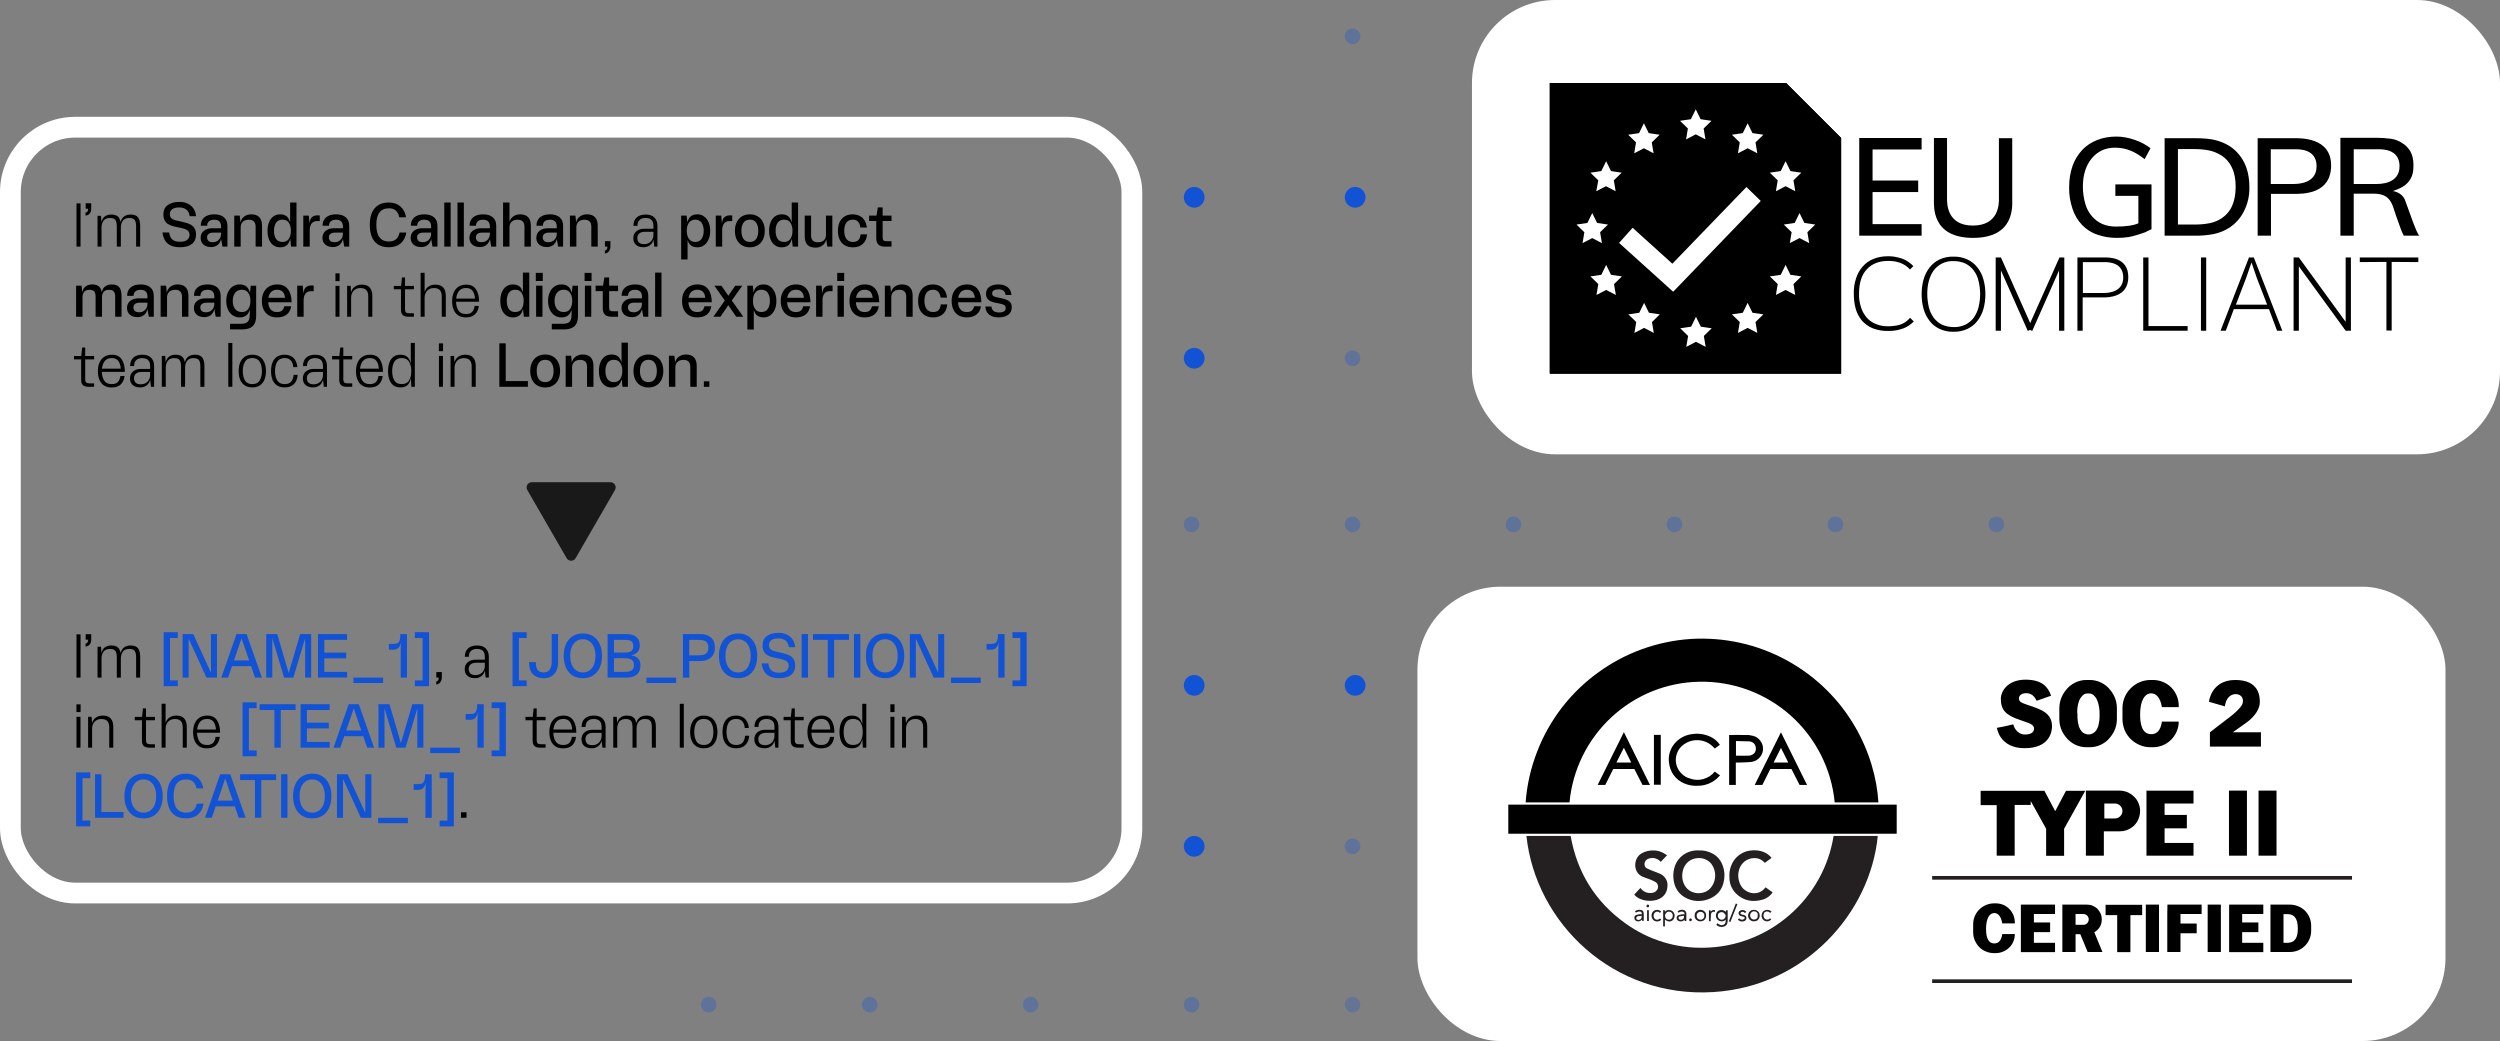 <?xml version="1.0" encoding="utf-8"?>
<svg xmlns="http://www.w3.org/2000/svg" fill="none" height="401" viewBox="0 0 963 401" width="963">
  <rect x="0" y="0" width="963" height="401" fill="#808080" stroke="none"/>
  <g fill="#1153d4">
    <circle cx="521" cy="14" fill-opacity=".3" r="3"/>
    <circle cx="583" cy="14" fill-opacity=".3" r="3"/>
    <circle cx="645" cy="14" fill-opacity=".3" r="3"/>
    <circle cx="707" cy="14" fill-opacity=".3" r="3"/>
    <circle cx="769" cy="14" fill-opacity=".3" r="3"/>
    <circle cx="460" cy="76" r="4"/>
    <circle cx="522" cy="76" r="4"/>
    <circle cx="584" cy="76" r="4"/>
    <circle cx="645" cy="76" r="4"/>
    <circle cx="707" cy="76" r="4"/>
    <circle cx="769" cy="76" r="4"/>
    <circle cx="831" cy="76" opacity=".8" r="4"/>
    <circle cx="831" cy="138" fill-opacity=".3" opacity=".8" r="3"/>
    <circle cx="460" cy="138" r="4"/>
    <circle cx="521" cy="138" fill-opacity=".3" r="3"/>
    <circle cx="583" cy="138" fill-opacity=".3" r="3"/>
    <circle cx="645" cy="138" fill-opacity=".3" r="3"/>
    <circle cx="707" cy="138" fill-opacity=".3" r="3"/>
    <circle cx="769" cy="138" fill-opacity=".3" r="3"/>
    <circle cx="459" cy="202" fill-opacity=".3" r="3"/>
    <circle cx="521" cy="202" fill-opacity=".3" r="3"/>
    <circle cx="583" cy="202" fill-opacity=".3" r="3"/>
    <circle cx="645" cy="202" fill-opacity=".3" r="3"/>
    <circle cx="707" cy="202" fill-opacity=".3" r="3"/>
    <circle cx="769" cy="202" fill-opacity=".3" r="3"/>
    <circle cx="460" cy="264" r="4"/>
    <circle cx="522" cy="264" r="4"/>
    <circle cx="583" cy="264" r="4"/>
    <circle cx="644" cy="264" r="4"/>
    <circle cx="707" cy="264" r="4"/>
    <circle cx="769" cy="264" r="4"/>
    <circle cx="831" cy="264" opacity=".8" r="4"/>
    <circle cx="831" cy="326" fill-opacity=".3" opacity=".8" r="3"/>
    <circle cx="460" cy="326" r="4"/>
    <circle cx="521" cy="326" fill-opacity=".3" r="3"/>
    <circle cx="583" cy="326" fill-opacity=".3" r="3"/>
    <circle cx="645" cy="326" fill-opacity=".3" r="3"/>
    <circle cx="707" cy="326" fill-opacity=".3" r="3"/>
    <circle cx="769" cy="326" fill-opacity=".3" r="3"/>
    <circle cx="521" cy="387" fill-opacity=".3" opacity=".8" r="3"/>
    <circle cx="583" cy="387" fill-opacity=".3" r="3"/>
    <circle cx="273" cy="387" fill-opacity=".3" r="3"/>
    <circle cx="335" cy="387" fill-opacity=".3" r="3"/>
    <circle cx="397" cy="387" fill-opacity=".3" r="3"/>
    <circle cx="459" cy="387" fill-opacity=".3" r="3"/>
  </g>
  <rect fill="#fff" height="175" rx="32" width="396" x="567"/>
  <path d="m687.961 32h-90.961v111.874h112.185v-90.65z" fill="#000"/>
  <path d="m687.961 32h-90.961v111.874h112.185v-90.65z" fill="#000"/>
  <path d="m687.961 32h-90.961v111.874h112.185v-90.65z" fill="#000"/>
  <path d="m649.477 53.691 3.732-1.944 3.732 1.944-.7-4.198 3.032-2.954-4.198-.622-1.866-3.809-1.866 3.809-4.198.622 3.032 2.954zm23.712-6.22-1.865 3.809-4.199.622 3.032 2.954-.699 4.198 3.731-1.944 3.732 1.944-.7-4.198 3.033-2.954-4.199-.622zm10.885 26.2 3.731-1.944 3.732 1.944-.7-4.198 3.032-2.954-4.198-.622-1.866-3.809-1.865 3.809-4.199.622 3.032 2.954zm-70.748 18.037 3.732 1.944-.7-4.198 3.032-2.954-4.198-.622-1.866-3.809-1.865 3.809-4.199.622 3.032 2.954-.699 4.198zm1.555-18.037 3.732-1.944 3.732 1.944-.7-4.198 3.032-2.954-4.12-.622-1.866-3.809-1.866 3.809-4.198.622 3.032 2.954zm14.616-14.616 3.732-1.944 3.732 1.944-.7-4.198 3.032-2.954-4.198-.622-1.866-3.809-1.866 3.809-4.198.622 3.032 2.954zm69.737 27.444-4.198-.622-1.866-3.809-1.866 3.809-4.198.622 3.032 2.954-.7 4.198 3.732-1.944 3.731 1.944-.699-4.198zm-9.563 19.358-1.866-3.809-1.865 3.809-4.199.622 3.032 2.954-.699 4.199 3.731-1.944 3.732 1.944-.7-4.199 3.032-2.954zm-14.616 14.616-1.866-3.809-1.865 3.809-4.199.622 3.032 2.954-.699 4.198 3.731-1.943 3.732 1.943-.7-4.198 3.033-2.954zm-39.882 0-1.866-3.809-1.866 3.809-4.198.622 3.032 2.954-.7 4.198 3.732-1.943 3.731 1.943-.699-4.198 3.032-2.954zm-14.616-14.616-1.866-3.809-1.866 3.809-4.198.622 3.032 2.954-.7 4.199 3.732-1.944 3.731 1.944-.699-4.199 3.032-2.954zm34.596 19.98-1.866-3.809-1.866 3.809-4.198.622 3.032 2.955-.7 4.198 3.732-1.944 3.732 1.944-.7-4.198 3.032-2.955zm17.57-53.799-28.532 29.543-15.316-13.838-5.209 5.831 20.758 18.736.078.078.078-.078 33.663-34.907z" fill="#fff"/>
  <path d="m709.185 53.224h-21.224v-21.146z" fill="#000"/>
  <path d="m828.756 88.287v-17.259h-13.917v4.431h8.863v10.573c-1.166.467-2.41.777-3.576.933-1.71.233-3.421.311-5.131.311-1.788 0-3.576-.311-5.209-1.011-1.555-.7-2.876-1.71-3.965-2.954-1.166-1.399-2.099-3.032-2.565-4.82-.622-2.177-.933-4.354-.933-6.608 0-4.509 1.166-8.163 3.42-10.884 2.255-2.721 5.287-4.12 8.941-4.12 4.742 0 8.163 1.866 11.428 4.431l2.255-4.198c-3.032-2.488-8.396-4.509-13.061-4.509-2.566 0-5.131.389-7.464 1.322-2.176.855-4.12 2.099-5.753 3.809-1.632 1.788-2.954 3.887-3.731 6.142-.933 2.643-1.322 5.364-1.322 8.163-.078 2.877.389 5.753 1.322 8.474.777 2.332 2.021 4.431 3.731 6.22 1.633 1.633 3.577 2.954 5.831 3.654 2.41.855 4.898 1.244 7.464 1.244 1.477 0 3.032-.078 4.509-.311 1.166-.233 2.254-.466 3.421-.855 1.01-.311 2.021-.622 3.032-1.011.855-.467 1.71-.855 2.41-1.166zm-88.551-1.944h-18.892v-12.361h17.57v-4.431h-17.57v-11.973h18.892v-4.431h-24.023v37.628h24.023zm182.854-2.954c1.478 3.965 1.944 5.753 2.877 7.386h6.064c-.933 0-4.509-11.04-5.675-13.916-1.244-2.877-4.587-3.265-4.587-3.265 2.488-.855 4.742-1.866 6.142-3.732 1.399-1.866 1.788-3.498 1.788-6.297 0-1.944-.389-3.809-1.166-5.209-.778-1.322-1.866-2.488-3.188-3.265-1.322-.855-2.721-1.399-4.276-1.633-1.866-.233-3.654-.389-5.52-.389h-13.994v37.706h5.131v-16.171h7.853c6.841 0 7.074 4.82 8.551 8.785zm-16.404-25.889h9.096c1.4 0 8.552-.389 8.552 6.53 0 6.919-7.619 6.841-9.096 6.841h-8.552zm-8.707 6.22c0-10.884-11.817-10.495-14.616-10.495h-13.683v37.55h5.131v-16.093h8.397c4.353.078 14.771-.078 14.771-10.962zm-14.694 7.152h-8.551v-13.372h9.096c1.399 0 8.551-.389 8.551 6.53 0 6.919-7.618 6.841-9.096 6.841zm-18.891 10.495c1.477-2.877 2.176-6.064 2.099-9.329 0-3.654-.7-6.841-2.022-9.485-1.321-2.566-3.265-4.82-5.753-6.375-1.632-1.011-3.421-1.71-5.209-2.177-2.021-.544-4.898-.777-8.474-.777h-11.195v37.55h11.273c2.566.078 5.131-.155 7.697-.622 2.099-.466 4.12-1.244 5.908-2.41 2.41-1.555 4.432-3.809 5.676-6.375zm-8.475 2.643c-1.399.933-3.032 1.633-4.664 1.944-1.944.389-3.965.544-5.987.544h-6.297v-29.076h6.297c1.944 0 3.888.155 5.754.544 1.554.311 3.032.933 4.353 1.71 1.866 1.088 3.421 2.799 4.354 4.82 1.011 2.021 1.477 4.509 1.477 7.386 0 2.954-.466 5.364-1.322 7.308-.855 2.021-2.254 3.654-3.965 4.82zm-95.858 7.619c16.171 0 15.082-12.361 15.082-14.927v-23.479h-5.131v23.556c0 1.71 0 10.107-10.029 10.107s-9.951-8.552-9.951-10.262v-23.479h-5.054v23.479c0 2.721-1.01 15.005 15.083 15.005zm1.632 11.35c-1.01-1.321-2.332-2.332-3.809-3.032-1.71-.777-3.499-1.166-5.364-1.088-1.866-.078-3.654.311-5.365 1.088-1.477.7-2.799 1.711-3.809 3.032-1.089 1.4-1.866 2.955-2.333 4.587-.544 1.866-.777 3.81-.777 5.753 0 1.944.233 3.888.777 5.754.467 1.632 1.244 3.187 2.333 4.586 1.01 1.322 2.332 2.333 3.809 3.032 1.711.778 3.499 1.167 5.365 1.089 1.865.078 3.654-.311 5.364-1.089 1.477-.699 2.799-1.71 3.809-3.032 1.089-1.399 1.866-2.954 2.333-4.586.544-1.866.777-3.81.777-5.754 0-1.943-.233-3.887-.777-5.753-.467-1.71-1.244-3.265-2.333-4.587zm.467 15.394c-.389 1.477-1.011 2.799-1.866 4.043-.855 1.088-1.944 2.021-3.188 2.643-1.399.622-2.954 1.01-4.509.933-1.555 0-3.109-.311-4.509-.933-1.244-.622-2.332-1.555-3.187-2.643-.856-1.244-1.555-2.566-1.866-4.043-.389-1.633-.622-3.421-.622-5.131 0-1.711.155-3.421.622-5.054.388-1.477 1.01-2.798 1.866-4.042.855-1.089 1.943-2.022 3.187-2.644 1.4-.699 2.954-1.01 4.509-.933 1.555 0 3.11.311 4.509.933 1.244.622 2.333 1.555 3.188 2.644.855 1.166 1.555 2.565 1.866 4.042.389 1.633.622 3.343.622 5.054 0 1.788-.233 3.498-.622 5.131zm48.512-19.203h-10.417v28.221h2.021v-12.828h8.085c1.4 0 9.485.078 9.485-7.774.078-7.852-7.697-7.619-9.174-7.619zm-.233 13.683h-8.085v-11.895h8.396c2.332 0 7.152.544 7.152 5.909 0 5.364-5.131 5.986-7.463 5.986zm17.182-13.683h-2.022v28.221h17.104v-1.788h-15.082zm-34.286 0-11.273 25.267-11.273-25.267h-2.021v28.221h2.021v-23.245l10.34 23.323.856-.389.855.389 10.34-23.323v23.245h2.021v-28.221zm110.242 24.8-18.037-24.8h-2.021v28.221h2.021v-24.8l18.037 24.8h2.021v-28.221h-2.021zm-55.743 3.421h2.021v-28.221h-2.021zm18.503-28.221-10.962 28.221h2.022l3.109-8.318h13.528l3.11 8.318h2.021l-10.962-28.221zm6.997 18.192h-12.05l3.887-10.107 2.099-6.064h.078l2.021 5.909zm35.685-16.404 10.262-.078v26.433h2.021v-26.433l10.263.078v-1.788h-22.546zm-173.37 21.613c-.933 1.088-2.177 1.944-3.498 2.41-.234.078-.545.156-.778.233-.155 0-.233.078-.389.078-.233.078-.544.156-.777.156 0 0 0 0-.078 0-.933.155-1.866.233-2.799.233-1.554 0-3.187-.233-4.664-.855-1.322-.545-2.566-1.322-3.499-2.41-1.01-1.167-1.788-2.488-2.254-3.965-.545-1.711-.855-3.577-.778-5.365 0-4.12 1.011-7.308 3.032-9.407 1.944-2.099 4.743-3.187 8.241-3.187 3.499 0 6.297 1.088 8.241 3.187.078.078.078.078.078.156l1.321-1.322c-.855-.933-1.943-1.71-3.032-2.332-.466-.234-1.01-.467-1.477-.622-.155-.078-.388-.155-.544-.155h-.078c-.155-.078-.311-.078-.466-.155-.078 0-.233-.078-.311-.078-1.166-.311-2.41-.467-3.654-.467-.078 0-.078 0-.156 0-.077 0-.077 0-.155 0-1.866 0-3.732.311-5.442 1.011-1.633.622-3.032 1.633-4.198 2.954-1.167 1.322-2.022 2.877-2.566 4.587-.622 1.944-.933 3.888-.855 5.909 0 2.021.233 3.965.777 5.909.467 1.632 1.322 3.187 2.41 4.509 1.167 1.244 2.566 2.254 4.121 2.876 1.866.7 3.887 1.089 5.831 1.011h.155.233.311c1.789 0 3.654-.389 5.365-1.011 1.477-.622 2.799-1.477 3.887-2.643l-1.477-1.477c0 .155 0 .233-.078.233z" fill="#000"/>
  <rect fill="#fff" height="175" rx="32" width="396" x="546" y="226"/>
  <path d="m688.231 254.338c-11.329-6.185-24.128-9.002-36.989-8.206-12.86.857-25.231 5.328-35.641 12.922-10.595 7.654-18.74 18.188-23.455 30.374-2.45 6.308-3.981 12.922-4.471 19.658h16.902c1.164-12.554 6.92-24.251 16.168-32.824 9.247-8.574 21.311-13.473 33.927-13.657 12.921-.245 25.475 4.41 35.151 13.045 9.615 8.634 15.678 20.576 16.902 33.436h16.841c-1.102-18.433-11.451-41.643-35.335-54.748zm-27.803 42.99c-1.102 1.348-2.572 2.266-4.287 2.756-1.653.49-3.429.429-5.083-.183-1.224-.307-2.327-.919-3.245-1.838-.919-.857-1.593-1.959-1.96-3.123-.367-1.163-.429-2.45-.184-3.674.245-1.225.796-2.389 1.593-3.307 1.469-1.593 3.49-2.634 5.695-2.817 2.205-.184 4.348.428 6.063 1.776.551.428 1.041.918 1.531 1.408.612-.429 1.224-.918 1.959-1.408-.796-1.164-1.837-2.144-3.062-2.817-2.266-1.225-4.838-1.715-7.41-1.348-1.347.123-2.694.551-3.919 1.164-1.225.674-2.266 1.531-3.123 2.572-.858 1.041-1.47 2.205-1.838 3.491-.367 1.286-.428 2.633-.244 3.919.183 1.653.796 3.307 1.775 4.654.98 1.348 2.328 2.45 3.859 3.123 1.837.858 3.919 1.164 5.94.98 2.449-.061 4.838-1.041 6.736-2.633.49-.429.858-.919 1.348-1.347l-2.083-1.47s0 .061-.061.122zm15.494 5.022h2.939l3.062-6.124h8.145l3.123 6.124h2.879c-3.368-6.798-6.675-13.534-10.044-20.27-3.368 6.736-6.736 13.472-10.104 20.27zm7.287-8.635c.919-1.898 1.899-3.735 2.817-5.634.98 1.899 1.899 3.797 2.817 5.634zm-67.792 8.635h2.939c1.041-2.021 2.083-4.103 3.062-6.124h8.145c1.041 2.021 2.082 4.103 3.123 6.124h2.879l-10.044-20.332c-3.368 6.798-6.736 13.534-10.104 20.332zm7.226-8.635c.919-1.898 1.899-3.735 2.878-5.695.98 1.96 1.899 3.797 2.817 5.695zm55.667-2.572c.429-.673.735-1.47.796-2.266.062-.796-.061-1.653-.367-2.388s-.796-1.409-1.409-1.96c-.612-.551-1.347-.918-2.143-1.102-.919-.245-1.898-.367-2.878-.306-1.96-.061-3.92 0-5.941 0-.122 0-.245 0-.306 0v19.229h2.572v-8.635h1.899c1.225-.061 2.511-.061 3.735-.183.796-.062 1.593-.307 2.327-.674.674-.49 1.287-1.041 1.715-1.715zm-2.082-1.837c-.184.551-.551.98-1.041 1.286s-1.041.49-1.592.49c-1.593.061-3.246 0-4.899 0v-5.634c1.714.061 3.368.061 5.021.122.429 0 .858.123 1.225.307.367.183.735.489.98.857.245.367.367.796.429 1.225.061.49 0 .98-.123 1.347zm-39.132 12.983h2.633v-19.229h-2.633zm173.921 50.217h4.532v14.268h5.083v-14.268h4.531v-3.981h-14.085v3.981zm15.555 14.207h5.083v-18.249h-5.083zm23.822 0h5.083v-18.249h-5.083zm-15.555-14.636v3.674 3.736 7.226h5.083v-7.226h6.247v-3.736h-6.247v-3.674h8.145v-3.613h-13.166zm23.823 0v3.246 3.735 4.103 3.613h13.166v-3.613h-8.145v-4.103h6.247v-3.735h-6.247v-3.246h8.145v-3.613h-13.166zm-80.225 14.697h13.167v-3.613h-8.145v-4.103h6.247v-3.735h-6.247v-3.246h8.145v-3.613h-13.167zm103.68-18.31h-7.533v18.249h7.533c2.143 0 4.225-.857 5.756-2.388s2.388-3.613 2.388-5.757v-2.021c0-2.143-.857-4.225-2.388-5.756-1.531-1.47-3.613-2.327-5.756-2.327zm-2.511 14.697v-11.023c1.776 0 5.511-.796 5.511 5.512.062 6.246-3.674 5.511-5.511 5.511zm-69.997-9.002c0-.735-.123-1.47-.429-2.205-.306-.673-.735-1.286-1.225-1.837-.551-.551-1.164-.918-1.837-1.225-.674-.306-1.409-.428-2.205-.428h-9.492v18.249h5.083v-6.859h1.837l2.817 6.859h5.695l-3.123-7.594c.858-.489 1.592-1.224 2.144-2.082.49-.857.735-1.837.735-2.878zm-7.104 2.082h-3.001v-4.164h3.001c.551 0 1.102.245 1.469.612.368.368.613.919.613 1.47s-.245 1.102-.613 1.47c-.367.428-.918.612-1.469.612zm-33.376-26.639h6.92v-19.536h6.185v-1.531l5.941 10.717v10.411h6.92v-10.411l8.145-14.636h-7.41l-4.165 7.839-4.164-7.839h-24.557v5.512h6.185zm75.815-20.087v-4.96h-18.127v25.047h18.127v-4.899h-11.146v-5.634h8.574v-5.145h-8.574v-4.409zm-76.121 38.459h-.674c-2.143 0-4.164.857-5.695 2.327-1.531 1.531-2.389 3.552-2.389 5.695v3.123c0 1.042.184 2.083.613 3.062.429.98.98 1.838 1.715 2.634.734.735 1.653 1.347 2.633 1.714.98.429 2.021.613 3.062.613h.674c1.959 0 3.796-.796 5.205-2.144 1.408-1.347 2.143-3.245 2.143-5.205h-4.838c-.367 2.695-1.592 3.613-3.062 3.613-1.776 0-3.184-1.286-3.184-5.573 0-4.225 1.408-6.124 3.184-6.124 1.409 0 2.634 1.286 3.062 3.981h4.838v-.367c0-1.96-.796-3.859-2.143-5.206-1.286-1.347-3.185-2.143-5.144-2.143zm59.586-60.138h.919c2.633 0 5.144-1.041 6.981-2.878s2.94-4.348 2.94-6.981h-6.492c-.49 3.613-2.143 4.838-4.103 4.838-2.388 0-4.287-1.776-4.287-7.472 0-5.695 1.899-8.267 4.287-8.267 1.899 0 3.552 1.715 4.103 5.328h6.492v-.551c0-2.634-1.041-5.145-2.879-7.043-1.837-1.837-4.409-2.878-7.042-2.878h-.919c-2.878 0-5.634 1.163-7.655 3.184s-3.184 4.777-3.184 7.655v4.226c0 1.408.306 2.817.796 4.164.551 1.286 1.347 2.511 2.327 3.491s2.205 1.776 3.491 2.327c1.347.612 2.755.857 4.225.857zm-7.104 30.804c.245-.184.49-.368.674-.551.061-.061.122-.061.122-.123.184-.183.307-.306.429-.49.061-.061.184-.183.245-.306.123-.122.184-.245.245-.367.123-.123.245-.306.306-.49.674-1.164 1.041-2.572 1.041-3.92 0-1.041-.183-2.02-.612-3-.368-.919-.98-1.838-1.715-2.511-.735-.735-1.592-1.286-2.511-1.715-.918-.367-1.959-.612-3-.612h-13.044v25.047h6.92v-9.37h6.062c1.838 0 3.491-.551 4.838-1.592zm-10.717-3.43v-5.695h4.103c.735 0 1.47.306 2.021.858.551.551.858 1.286.858 2.02 0 .735-.307 1.47-.858 2.021-.551.552-1.286.858-2.021.858h-4.103zm54.933-10.655h-6.921v25.047h6.921zm4.47 25.047h6.92v-25.047h-6.92zm-66.323-41.766h1.348c1.531 0 3-.367 4.409-1.041 1.347-.673 2.572-1.653 3.49-2.878 1.654-1.96 2.511-4.409 2.511-6.92v-4.226c0-2.511-.857-4.96-2.511-6.92-.918-1.225-2.143-2.205-3.49-2.878-1.348-.674-2.878-1.041-4.409-1.041h-1.348c-1.531 0-3.062.367-4.409 1.041-1.347.673-2.572 1.653-3.491 2.878-1.592 1.96-2.511 4.409-2.511 6.92v4.226c0 2.511.858 4.96 2.511 6.92.919 1.225 2.144 2.205 3.491 2.878 1.347.674 2.878 1.041 4.409 1.041zm-2.878-17.637c.122-.429.306-.796.49-1.102.061-.061.061-.123.122-.184.062-.061.123-.184.184-.245s.061-.122.123-.184c.061-.061.122-.122.183-.183.062-.062.123-.123.123-.184.061-.061.122-.122.183-.184.062-.061.062-.061.123-.122.122-.061.245-.184.306-.245l.061-.061c.123-.062.184-.123.307-.123.061 0 .061-.061.122-.061.123-.061.184-.061.306-.123h.123c.122 0 .245-.061.367-.061h.061.429.429.061c.123 0 .245.061.367.061h.123c.122 0 .184.062.306.123.061 0 .061 0 .123.061.122.061.183.123.306.123l.061.061c.123.061.245.184.306.245.062.061.062.061.123.122.061.062.122.123.183.184.062.061.123.122.123.184.061.061.122.122.184.183.061.062.122.123.122.184.061.061.123.184.184.245s.061.123.122.184c.184.367.368.735.49 1.102.551 1.654.796 3.368.735 5.144.061 1.409-.122 2.817-.49 4.226v.122c-.061.184-.122.307-.183.429-.123.306-.307.674-.429.919 0 0 0 .061-.061.061-.062.122-.123.245-.245.306v.061c-.062.123-.184.184-.245.307-.245.244-.551.489-.858.673-.061.061-.122.061-.245.123-.061 0-.122.061-.122.061-.061 0-.123.061-.184.061s-.122.061-.245.061c-.061 0-.122 0-.122.062-.123 0-.184.061-.306.061h-.062c-.122 0-.245 0-.428 0-.123 0-.307 0-.429 0h-.061c-.123 0-.184 0-.307-.061-.061 0-.122 0-.122-.062-.061 0-.122-.061-.245-.061-.061 0-.122-.061-.184-.061-.061 0-.122-.061-.183-.061-.062 0-.123-.062-.245-.123-.307-.184-.613-.367-.858-.673-.061-.062-.183-.184-.245-.307 0 0 0 0 0-.061-.061-.122-.122-.184-.245-.306 0 0 0-.061-.061-.061-.184-.307-.306-.613-.429-.919-.061-.122-.122-.306-.183-.429 0 0 0-.061 0-.122-.368-1.347-.551-2.817-.49-4.226-.245-1.714 0-3.49.551-5.144zm-20.699 12.738c-3.43 0-4.471-3.368-4.593-3.919l-3.43.796-2.878.551c.613 3.246 3.246 7.839 10.717 7.839 9.615 0 10.533-6.369 10.533-8.39 0-5.206-4.286-6.553-9.002-8.145-2.939-.98-3.735-1.347-3.735-2.633s1.224-2.021 2.755-2.021c2.021 0 3.185 1.102 4.042 2.939l5.573-1.959c-1.102-3.185-3.246-6.186-9.86-6.186s-9.492 4.226-9.492 7.41c0 4.41 2.082 6.308 7.288 8.084 3.858 1.347 5.511 1.715 5.511 3.429-.061 1.286-1.163 2.205-3.429 2.205zm82.061-15.432c1.899.551 2.144 2.51 1.531 3.858-.612 1.408-3.245 3.674-4.531 4.654-2.021 1.531-7.9 6.063-7.9 6.063v5.511h19.658v-5.511h-10.84s1.592-1.103 5.267-3.736c3.674-2.633 5.144-5.695 5.144-7.777 0-2.083-.061-8.635-9.431-8.635s-10.166 8.39-10.166 8.39l6.124 1.776c.674-4.655 3.736-5.022 5.144-4.593z" fill="#000"/>
  <path d="m656.631 365.06c-10.9.306-21.679-3.001-30.497-9.37-11.636-8.329-18.617-19.597-21.128-33.682h-17.025c3.552 33.56 33.499 62.526 71.957 60.138 35.458-2.144 60.505-30.559 63.383-60.138h-17.024c-1.899 11.881-7.961 22.659-17.025 30.498-9.063 7.899-20.638 12.309-32.641 12.554zm-6.43-18.801c1.347.551 2.817.857 4.287.796 1.47 0 2.939-.367 4.287-.98 1.224-.49 2.327-1.347 3.245-2.327.858-1.041 1.531-2.266 1.838-3.552.551-2.082.551-4.225-.123-6.307-.306-1.103-.857-2.144-1.592-3.062-.735-.919-1.654-1.654-2.695-2.144-1.531-.796-3.245-1.163-4.96-1.102-.368 0-.735 0-1.102 0-.245 0-.429.061-.674.061-1.409.123-2.817.674-4.042 1.47s-2.205 1.898-2.878 3.123c-.98 1.776-1.348 3.797-1.225 5.757.245 3.858 2.021 6.736 5.634 8.267zm1.654-15.249c1.224-.49 2.633-.612 3.919-.367 1.286.306 2.511.98 3.368 2.021 1.102 1.47 1.654 3.245 1.531 5.083-.122 1.837-.919 3.552-2.266 4.838-2.878 2.572-8.941 2.021-10.227-3.491-.122-.551-.184-1.102-.184-1.347-.122-3.124 1.348-5.696 3.859-6.737zm-16.107 12.983c-.734 0-1.531-.122-2.204-.49-.674-.367-1.225-.857-1.654-1.47-.796.858-1.592 1.715-2.388 2.573.612.734 1.408 1.286 2.266 1.653 1.715.735 3.552.919 5.389.612 3.001-.489 4.96-2.449 5.144-5.327.123-.98-.061-2.021-.551-2.879-.49-.857-1.225-1.592-2.143-2.021-.797-.367-1.654-.673-2.45-.979-.919-.307-1.837-.735-2.756-1.164-.429-.245-.735-.612-.857-1.041-.123-.429-.123-.919.061-1.347.123-.307.306-.613.551-.858s.551-.367.858-.49c.796-.306 1.714-.367 2.572-.122.857.245 1.592.674 2.143 1.347.796-.857 1.592-1.653 2.388-2.511-.183-.183-.306-.306-.49-.367-1.469-1.041-3.245-1.592-5.021-1.531-1.531 0-3.062.429-4.409 1.225-3.001 1.837-3.307 7.165.489 8.879.919.429 1.899.674 2.817 1.042.797.306 1.593.673 2.328 1.102.245.184.489.429.612.735.184.306.245.612.245.918 0 .307-.061.674-.184.98-.122.306-.367.551-.612.796-.429.49-1.286.735-2.144.735zm32.886.123c3.062 3 6.675 3.552 10.656 2.327 1.47-.49 2.695-1.47 3.552-2.695l-2.756-1.959c-.122.122-.184.183-.245.306-2.694 3.245-6.981 2.021-8.757-.245-.613-.796-1.041-1.715-1.286-2.756-.245-.98-.306-2.021-.123-3.062.184-1.531.919-2.94 2.082-3.981 1.838-1.653 5.512-2.449 7.9.184.062.061.123.123.184.123l2.572-1.899c-.673-.857-1.531-1.531-2.511-2.021-1.776-.857-3.796-1.102-5.695-.796-1.225.123-2.388.551-3.429 1.164-1.041.612-1.96 1.408-2.695 2.388-1.408 1.96-2.082 4.348-1.898 6.736-.062 2.328.857 4.532 2.449 6.186zm-6.92 6.859c-.429.367-.674.918-.735 1.469s.061 1.103.429 1.593c.184.244.429.428.735.612.306.122.612.245.918.245.307.061.613 0 .919-.123.306-.122.551-.306.735-.551.061 1.103-.123 1.715-.735 1.96-.429.184-.857.245-1.286.122-.429-.122-.857-.367-1.102-.673-.184.183-.368.367-.49.612.367.368.796.613 1.286.735.49.123.98.123 1.47 0 .367-.061.734-.245.979-.49.307-.245.49-.612.552-.98.061-.306.122-.612.122-.918 0-1.225 0-2.389 0-3.613 0-.123 0-.245 0-.307h-.674c0 .184 0 .368-.061.613-.367-.429-.857-.674-1.47-.735-.612-.061-1.163.122-1.592.429zm3.001 1.714c0 .184 0 .429-.123.613-.061.183-.183.367-.306.49-.122.122-.306.245-.49.367-.183.061-.367.122-.612.122-.368 0-.735-.183-1.041-.428-.245-.306-.429-.674-.429-1.041 0-.184 0-.368.061-.551.062-.184.184-.368.307-.49.122-.123.306-.245.49-.307.183-.061.367-.122.551-.122.183 0 .367.061.551.122.184.062.367.184.49.307.122.122.245.306.306.49.184 0 .245.183.245.428zm-23.394-2.082h-.673v6.247h.673v-2.634c1.103.919 2.205.98 3.062.184.368-.367.613-.919.674-1.47s-.123-1.102-.429-1.531c-.306-.428-.735-.673-1.225-.796-.367-.122-.734-.061-1.102 0-.367.061-.674.306-.98.612 0-.244 0-.428 0-.612zm1.531.551c.184 0 .429.061.613.123.183.061.367.183.49.367.122.123.245.306.306.49s.122.368.061.612c0 .184 0 .368-.061.552-.061.183-.184.367-.306.49-.123.122-.307.245-.49.367-.184.061-.368.122-.552.122-.183 0-.428-.061-.612-.122s-.367-.184-.49-.306c-.122-.123-.245-.306-.306-.49s-.123-.368-.123-.613c0-.183 0-.428.123-.612.061-.184.184-.367.306-.49.123-.122.306-.245.49-.367.123-.062.306-.123.551-.123zm9.921 1.531c0 .306.061.613.123.858.122.306.306.551.49.734.244.184.489.368.734.49.307.123.552.123.858.123s.612 0 .857-.123c.306-.122.551-.245.735-.49s.367-.428.49-.734c.122-.307.184-.552.122-.858 0-.306 0-.612-.122-.857-.123-.306-.245-.551-.49-.735-.184-.184-.49-.367-.735-.49-.306-.122-.551-.122-.857-.122s-.613 0-.858.122c-.306.123-.551.245-.734.49-.245.184-.368.429-.49.735-.062.245-.123.551-.123.857zm3.736 0c0 .184 0 .429-.061.613-.062.183-.184.367-.307.49-.122.122-.306.245-.49.367-.183.061-.367.122-.612.122-.184 0-.367-.061-.551-.122s-.368-.184-.49-.306c-.123-.123-.245-.306-.306-.49-.062-.184-.123-.368-.123-.551 0-.184 0-.429.061-.613.062-.183.184-.367.307-.49.122-.122.306-.245.49-.367.183-.061.367-.123.612-.123.184 0 .429.062.612.123.184.061.368.184.49.367.123.123.245.307.307.49.061.123.061.307.061.49zm16.841 0c0 .306.061.613.183.858.123.306.307.551.49.734.245.184.49.368.735.49.306.123.551.123.858.123.306 0 .612-.061.857-.123.306-.122.551-.245.735-.49.184-.183.367-.489.49-.734.122-.307.122-.552.122-.858s-.061-.612-.122-.857c-.123-.245-.245-.551-.49-.735s-.49-.367-.735-.49c-.306-.122-.551-.122-.857-.122-.307 0-.613 0-.858.122-.306.123-.551.245-.735.49-.245.184-.367.429-.49.735-.122.306-.183.551-.183.857zm3.735.061c0 .184 0 .368-.061.552-.061.183-.184.367-.306.49-.123.122-.306.245-.49.306s-.367.122-.551.122-.429-.061-.613-.122c-.183-.061-.367-.184-.489-.368-.123-.122-.245-.306-.307-.49-.061-.183-.122-.367-.122-.612 0-.184 0-.429.122-.612.123-.184.184-.368.307-.49.122-.123.306-.245.489-.368.184-.061.368-.122.613-.122.184 0 .429.061.612.122.184.061.368.184.49.368.123.122.245.306.306.49-.061.306 0 .49 0 .734zm-46.603 2.083c.367.122.735.122 1.102 0 .368-.123.674-.307.919-.613 0 .245.061.368.061.49h.612c0-.857 0-1.715 0-2.572 0-.919-.306-1.408-.918-1.592-.796-.245-2.082-.061-2.45.612.123.123.245.245.368.368 1.408-.735 2.265-.49 2.265.612-.183 0-.428 0-.612 0-.49.061-1.041.123-1.531.306-.245.062-.49.245-.612.49-.123.245-.184.551-.123.796 0 .245.123.49.306.674.123.245.368.367.613.429zm.367-1.899c.49-.061 1.041-.122 1.531-.184.061 1.042-.428 1.654-1.347 1.593-.184 0-.367-.062-.49-.123-.122-.122-.245-.245-.245-.428 0-.062 0-.184 0-.245 0-.062.061-.184.123-.245.061-.062.122-.123.183-.184.062-.123.184-.184.245-.184zm17.27-.735c-.49.062-1.041.123-1.531.307-.245.061-.49.244-.613.489-.122.245-.183.49-.122.797 0 .245.122.489.306.673s.368.306.674.368c.367.122.735.122 1.102.061.368-.123.674-.306.919-.613.061.184.061.368.122.49h.613c0-.918 0-1.776 0-2.694 0-.306 0-.551-.184-.858-.184-.306-.368-.489-.612-.612-.429-.184-.919-.245-1.348-.122-.49.061-.918.306-1.225.612l.368.49c.245-.245.551-.368.918-.429.368-.061.674 0 .98.123.123.061.245.245.368.367.061.184.061.306.061.49-.429.061-.612.061-.796.061zm-.857 2.082c-.184 0-.307-.061-.429-.183-.123-.123-.184-.245-.245-.429s0-.306.061-.429c.061-.122.245-.245.368-.245.551-.122 1.102-.122 1.653-.245.123 1.103-.49 1.654-1.408 1.531zm24.128-.061c-.245.061-.551.061-.796 0s-.49-.245-.612-.49c-.184.184-.368.307-.552.429.245.367.613.612.98.735.429.122.858.122 1.225 0 .306-.061.612-.184.796-.429s.306-.551.306-.857c0-.613-.367-.98-1.041-1.164-.306-.061-.612-.122-.918-.245-.184-.061-.429-.306-.368-.428.061-.123.123-.184.184-.307.061-.061.184-.122.306-.183.245-.062.49-.062.674 0 .245.061.428.245.551.428.184-.122.367-.245.551-.367-.429-.98-2.021-.98-2.633-.367-.123.122-.245.306-.306.489-.062.184-.062.368 0 .552.061.183.122.367.245.49.122.122.306.244.428.306.368.122.796.245 1.164.306.306.061.551.245.49.551-.062.123-.123.245-.184.306-.245.123-.367.184-.49.245zm10.472-2.572c.184-.184.367-.306.551-.49-.428-.428-1.041-.673-1.653-.673-.613 0-1.225.245-1.654.673-.367.49-.551 1.103-.551 1.715.061.612.306 1.164.796 1.592.429.306.98.49 1.531.429s1.041-.306 1.409-.735c-.123-.122-.306-.306-.49-.429-.123.123-.245.245-.429.368-.184.061-.367.122-.551.122s-.367 0-.551-.061-.368-.184-.49-.306c-.306-.306-.429-.674-.49-1.103 0-.428.061-.796.306-1.163.123-.184.306-.306.49-.368.184-.061.368-.122.613-.122.183 0 .428.061.612.122.245.184.429.307.551.429zm-43.848-.429c.245-.061.49-.061.735 0 .245.062.429.245.613.429.183-.184.367-.367.551-.49-.429-.428-.98-.673-1.531-.673-.613 0-1.164.183-1.592.612-.429.429-.613 1.041-.613 1.653 0 .613.245 1.164.674 1.654.428.367.98.551 1.531.551s1.102-.245 1.531-.612l-.429-.551c-.796.612-1.531.673-2.082.122-.245-.306-.429-.674-.429-1.041s.061-.796.306-1.102c.184-.307.49-.49.735-.552zm31.233-2.939c-.245-.061-.368-.123-.613-.245-.918 2.327-1.776 4.593-2.694 6.859l.612.245c.919-2.266 1.776-4.532 2.695-6.859zm-10.166 3.858c0-.122.061-.306.122-.429.062-.122.184-.245.307-.306.122-.061.244-.122.428-.184.123-.061.306-.061.429 0h.245v-.673c-.306-.061-.613 0-.919.061-.306.123-.551.306-.735.551-.061-.245-.061-.367-.061-.49h-.612v4.165h.673c0-.307 0-.613 0-.858.062-.612.062-1.225.123-1.837zm-24.619 2.633h.674v-4.164h-.674zm16.229-.49v.245c0 .062.061.123.122.184.062.061.123.123.184.123s.123.061.184 0c.306 0 .49-.184.551-.552 0-.061 0-.122-.061-.183 0-.061-.061-.123-.123-.184-.061-.061-.122-.061-.183-.122-.062 0-.123-.062-.184 0-.061 0-.123 0-.184 0s-.122.061-.184.122c-.061.061-.061.123-.122.184zm-15.432-5.266c0-.368-.184-.551-.49-.551-.062 0-.123 0-.184 0s-.123.061-.184.122-.061.123-.122.184c-.062.061-.062.122-.062.184v.183c0 .062.062.123.123.184s.122.061.184.123c.061 0 .122.061.183.061h.184c.061 0 .123-.061.184-.123.061-.061.061-.122.122-.183.062-.062.062-.123.062-.184zm109.007-11.575v1.409h161.734v-1.409zm0 41.215h161.734v-1.409h-161.734z" fill="#242021"/>
  <path d="m730.609 321.151v-11.207h-149.609v11.207z" fill="#000"/>
  <rect height="295" rx="25" stroke="#fff" stroke-width="8" width="432" x="4" y="49"/>
  <path d="m31.024 78.344v16.656h-1.56v-16.656zm4.113-.048v2.088c0 .72-.184 1.328-.552 1.824-.368.48-.912.768-1.632.864v-1.152c.224-.048.4-.12.528-.216.144-.112.256-.272.336-.48s.12-.48.12-.816h-.936v-2.112zm2.437 4.824h1.344l.144 2.448c.096-.432.248-.832.456-1.2.272-.512.688-.928 1.248-1.248.576-.32 1.296-.48 2.16-.48 1.328 0 2.264.368 2.808 1.104.352.464.592 1.072.72 1.824.08-.416.232-.808.456-1.176.288-.528.72-.952 1.296-1.272s1.288-.48 2.136-.48c1.344 0 2.288.368 2.832 1.104.544.72.816 1.792.816 3.216v8.04h-1.56v-7.848c0-.752-.08-1.36-.24-1.824s-.432-.808-.816-1.032-.92-.336-1.608-.336c-1.072 0-1.88.344-2.424 1.032-.512.656-.776 1.504-.792 2.544v7.464h-1.56v-7.848c0-.752-.08-1.36-.24-1.824s-.432-.808-.816-1.032-.912-.336-1.584-.336c-1.088 0-1.904.344-2.448 1.032-.512.656-.776 1.504-.792 2.544v7.464h-1.536zm31.713 12.12c-2 0-3.552-.464-4.656-1.392s-1.792-2.36-2.064-4.296h2.592c.144 1.168.536 2.056 1.176 2.664s1.608.912 2.904.912 2.248-.24 2.856-.72.912-1.128.912-1.944c0-.768-.256-1.336-.768-1.704-.496-.384-1.256-.688-2.28-.912l-2.64-.552c-1.536-.336-2.656-.872-3.36-1.608-.688-.752-1.032-1.768-1.032-3.048 0-1.6.552-2.808 1.656-3.624 1.12-.832 2.64-1.248 4.56-1.248 1.184 0 2.24.224 3.168.672.928.432 1.664 1.064 2.208 1.896.56.816.896 1.8 1.008 2.952h-2.472c-.128-1.152-.544-2-1.248-2.544-.704-.56-1.64-.84-2.808-.84-1.184 0-2.08.232-2.688.696-.592.448-.888 1.064-.888 1.848 0 .704.2 1.248.6 1.632.4.368.984.64 1.752.816l2.544.576c1.264.272 2.272.608 3.024 1.008s1.296.912 1.632 1.536c.352.608.528 1.384.528 2.328 0 1.584-.536 2.8-1.608 3.648-1.056.832-2.592 1.248-4.608 1.248zm7.999-3.672c0-1.088.408-1.968 1.224-2.64s1.888-1.008 3.216-1.008h3.432v-.672c0-.88-.224-1.536-.672-1.968-.432-.432-1.088-.648-1.968-.648s-1.552.208-2.016.624-.696.984-.696 1.704h-2.472c0-1.376.448-2.448 1.344-3.216.912-.784 2.2-1.176 3.864-1.176 1.6 0 2.84.376 3.72 1.128.896.752 1.344 1.848 1.344 3.288v8.016h-1.92l-.504-2.904c-.096.384-.224.728-.384 1.032-.336.688-.808 1.2-1.416 1.536-.592.336-1.28.504-2.064.504-.768 0-1.456-.136-2.064-.408s-1.088-.68-1.44-1.224-.528-1.2-.528-1.968zm7.872-1.512v-.456h-2.952c-.832 0-1.448.168-1.848.504s-.6.76-.6 1.272c0 .576.168 1.04.504 1.392s.92.528 1.752.528c.896 0 1.64-.304 2.232-.912.608-.608.912-1.384.912-2.328zm10.621-5.424c-.992.016-1.76.296-2.304.84-.512.544-.768 1.216-.768 2.016v7.512h-2.472v-11.952h2.112l.264 2.664c.08-.432.248-.864.504-1.296.336-.528.816-.968 1.44-1.32s1.376-.528 2.256-.528c1.376 0 2.408.376 3.096 1.128.688.736 1.032 1.824 1.032 3.264v8.04h-2.472v-7.704c0-.832-.208-1.48-.624-1.944-.416-.48-1.104-.72-2.064-.72zm7.265 4.272c0-1.264.192-2.368.576-3.312.4-.96.96-1.704 1.68-2.232.736-.528 1.6-.792 2.592-.792 1.616 0 2.728.592 3.336 1.776.208.4.384.832.528 1.296v-7.632h2.448v16.992h-2.088l-.312-3c-.144.544-.336 1.04-.576 1.488-.608 1.184-1.72 1.776-3.336 1.776-.992 0-1.856-.264-2.592-.792-.72-.528-1.28-1.264-1.68-2.208-.384-.96-.576-2.08-.576-3.36zm9 0c0-.16 0-.32 0-.48l-.072-.72c-.128-.752-.368-1.392-.72-1.92-.528-.784-1.344-1.176-2.448-1.176s-1.928.4-2.472 1.2c-.528.784-.792 1.816-.792 3.096 0 1.296.264 2.336.792 3.12.544.784 1.368 1.176 2.472 1.176s1.92-.392 2.448-1.176.792-1.824.792-3.12zm4.793-5.856h2.112l.264 3.096c.048-.544.144-1.024.288-1.44.16-.496.472-.912.936-1.248s1.128-.504 1.992-.504c.16 0 .408.016.744.048v2.16c-.32 0-.688 0-1.104 0-.896 0-1.584.328-2.064.984-.464.624-.696 1.424-.696 2.4v6.456h-2.472zm7.371 8.52c0-1.088.408-1.968 1.224-2.64s1.888-1.008 3.216-1.008h3.432v-.672c0-.88-.224-1.536-.672-1.968-.432-.432-1.088-.648-1.968-.648s-1.552.208-2.016.624-.696.984-.696 1.704h-2.472c0-1.376.448-2.448 1.344-3.216.912-.784 2.2-1.176 3.864-1.176 1.6 0 2.84.376 3.72 1.128.896.752 1.344 1.848 1.344 3.288v8.016h-1.92l-.504-2.904c-.096.384-.224.728-.384 1.032-.336.688-.808 1.2-1.416 1.536-.592.336-1.28.504-2.064.504-.768 0-1.456-.136-2.064-.408s-1.088-.68-1.44-1.224-.528-1.2-.528-1.968zm7.872-1.512v-.456h-2.952c-.832 0-1.448.168-1.848.504s-.6.76-.6 1.272c0 .576.168 1.04.504 1.392s.92.528 1.752.528c.896 0 1.64-.304 2.232-.912.608-.608.912-1.384.912-2.328zm10.363-3.432c0-2.832.64-4.976 1.92-6.432s3.072-2.184 5.376-2.184c1.84 0 3.336.504 4.488 1.512 1.168.992 1.896 2.384 2.184 4.176h-2.616c-.224-1.152-.664-2.016-1.32-2.592s-1.528-.864-2.616-.864c-1.632 0-2.856.528-3.672 1.584s-1.224 2.656-1.224 4.8c0 2.176.416 3.792 1.248 4.848.832 1.04 2.008 1.56 3.528 1.56 1.232 0 2.176-.296 2.832-.888s1.104-1.448 1.344-2.568h2.592c-.304 1.808-1.032 3.208-2.184 4.2-1.136.976-2.664 1.464-4.584 1.464-1.616 0-2.976-.344-4.08-1.032-1.088-.688-1.896-1.672-2.424-2.952-.528-1.296-.792-2.84-.792-4.632zm15.75 4.944c0-1.088.408-1.968 1.224-2.64s1.888-1.008 3.216-1.008h3.432v-.672c0-.88-.224-1.536-.672-1.968-.432-.432-1.088-.648-1.968-.648s-1.552.208-2.016.624-.696.984-.696 1.704h-2.472c0-1.376.448-2.448 1.344-3.216.912-.784 2.2-1.176 3.864-1.176 1.6 0 2.84.376 3.72 1.128.896.752 1.344 1.848 1.344 3.288v8.016h-1.92l-.504-2.904c-.096.384-.224.728-.384 1.032-.336.688-.808 1.2-1.416 1.536-.592.336-1.28.504-2.064.504-.768 0-1.456-.136-2.064-.408s-1.088-.68-1.44-1.224-.528-1.2-.528-1.968zm7.872-1.512v-.456h-2.952c-.832 0-1.448.168-1.848.504s-.6.76-.6 1.272c0 .576.168 1.04.504 1.392s.92.528 1.752.528c.896 0 1.64-.304 2.232-.912.608-.608.912-1.384.912-2.328zm7.524-12.048v16.992h-2.448v-16.992zm5.086 0v16.992h-2.448v-16.992zm2.158 13.56c0-1.088.408-1.968 1.224-2.64s1.888-1.008 3.216-1.008h3.432v-.672c0-.88-.224-1.536-.672-1.968-.432-.432-1.088-.648-1.968-.648s-1.552.208-2.016.624-.696.984-.696 1.704h-2.472c0-1.376.448-2.448 1.344-3.216.912-.784 2.2-1.176 3.864-1.176 1.6 0 2.84.376 3.72 1.128.896.752 1.344 1.848 1.344 3.288v8.016h-1.92l-.504-2.904c-.096.384-.224.728-.384 1.032-.336.688-.808 1.2-1.416 1.536-.592.336-1.28.504-2.064.504-.768 0-1.456-.136-2.064-.408s-1.088-.68-1.44-1.224-.528-1.2-.528-1.968zm7.872-1.512v-.456h-2.952c-.832 0-1.448.168-1.848.504s-.6.76-.6 1.272c0 .576.168 1.04.504 1.392s.92.528 1.752.528c.896 0 1.64-.304 2.232-.912.608-.608.912-1.384.912-2.328zm10.621-5.424c-.992.016-1.76.296-2.304.84-.512.544-.768 1.216-.768 2.016v7.512h-2.472v-16.992h2.472v7.488c.08-.32.216-.648.408-.984.336-.56.816-1.024 1.44-1.392s1.376-.552 2.256-.552c1.376 0 2.408.376 3.096 1.128.688.736 1.032 1.824 1.032 3.264v8.04h-2.472v-7.704c0-.832-.208-1.48-.624-1.944-.416-.48-1.104-.72-2.064-.72zm7.265 6.936c0-1.088.408-1.968 1.224-2.64s1.888-1.008 3.216-1.008h3.432v-.672c0-.88-.224-1.536-.672-1.968-.432-.432-1.088-.648-1.968-.648s-1.552.208-2.016.624-.696.984-.696 1.704h-2.472c0-1.376.448-2.448 1.344-3.216.912-.784 2.2-1.176 3.864-1.176 1.6 0 2.84.376 3.72 1.128.896.752 1.344 1.848 1.344 3.288v8.016h-1.92l-.504-2.904c-.096.384-.224.728-.384 1.032-.336.688-.808 1.2-1.416 1.536-.592.336-1.28.504-2.064.504-.768 0-1.456-.136-2.064-.408s-1.088-.68-1.44-1.224-.528-1.2-.528-1.968zm7.872-1.512v-.456h-2.952c-.832 0-1.448.168-1.848.504s-.6.76-.6 1.272c0 .576.168 1.04.504 1.392s.92.528 1.752.528c.896 0 1.64-.304 2.232-.912.608-.608.912-1.384.912-2.328zm10.621-5.424c-.992.016-1.76.296-2.304.84-.512.544-.768 1.216-.768 2.016v7.512h-2.472v-11.952h2.112l.264 2.664c.08-.432.248-.864.504-1.296.336-.528.816-.968 1.44-1.32s1.376-.528 2.256-.528c1.376 0 2.408.376 3.096 1.128.688.736 1.032 1.824 1.032 3.264v8.04h-2.472v-7.704c0-.832-.208-1.48-.624-1.944-.416-.48-1.104-.72-2.064-.72zm10.049 8.256v2.112c0 .64-.184 1.224-.552 1.752-.352.528-.88.832-1.584.912v-1.128c.208-.048.376-.128.504-.24.144-.096.256-.248.336-.456s.12-.488.12-.84h-.936v-2.112zm8.821-1.152c0-1.072.384-1.944 1.152-2.616.784-.672 1.8-1.008 3.048-1.008h3.552v-1.032c0-1.104-.256-1.896-.768-2.376-.512-.496-1.272-.744-2.28-.744-.992 0-1.76.256-2.304.768s-.816 1.272-.816 2.28h-1.536c0-1.392.408-2.464 1.224-3.216.816-.768 1.984-1.152 3.504-1.152 1.456 0 2.568.384 3.336 1.152.784.768 1.176 1.848 1.176 3.24v7.968h-1.224l-.288-2.664c-.096.352-.224.672-.384.96-.368.656-.856 1.144-1.464 1.464s-1.28.48-2.016.48c-.768 0-1.448-.128-2.04-.384-.592-.272-1.056-.672-1.392-1.2-.32-.528-.48-1.168-.48-1.92zm7.752-1.392v-1.056h-3.264c-.992 0-1.736.224-2.232.672-.48.448-.72 1.008-.72 1.68 0 .72.2 1.304.6 1.752.416.432 1.104.648 2.064.648 1.024 0 1.872-.336 2.544-1.008.672-.688 1.008-1.584 1.008-2.688zm10.678-7.296h2.112l.264 2.592c.144-.48.32-.92.528-1.32.64-1.168 1.776-1.752 3.408-1.752.944 0 1.784.272 2.52.816.736.528 1.312 1.272 1.728 2.232s.624 2.064.624 3.312c0 1.232-.208 2.328-.624 3.288s-.992 1.712-1.728 2.256c-.736.528-1.576.792-2.52.792-1.632 0-2.768-.584-3.408-1.752-.176-.32-.32-.656-.432-1.008v7.44h-2.472zm8.688 5.88c0-1.28-.272-2.32-.816-3.12s-1.36-1.2-2.448-1.2-1.904.408-2.448 1.224c-.384.544-.632 1.208-.744 1.992l-.072.624v.48c0 1.248.272 2.272.816 3.072s1.36 1.2 2.448 1.2 1.904-.4 2.448-1.2.816-1.824.816-3.072zm4.647-5.88h2.112l.264 3.096c.048-.544.144-1.024.288-1.44.16-.496.472-.912.936-1.248s1.128-.504 1.992-.504c.16 0 .408.016.744.048v2.16c-.32 0-.688 0-1.104 0-.896 0-1.584.328-2.064.984-.464.624-.696 1.424-.696 2.4v6.456h-2.472zm13.132-.48c1.168 0 2.184.264 3.048.792.88.528 1.544 1.272 1.992 2.232.464.944.696 2.048.696 3.312 0 1.28-.232 2.4-.696 3.36-.448.944-1.112 1.68-1.992 2.208-.864.528-1.88.792-3.048.792s-2.192-.264-3.072-.792c-.864-.528-1.528-1.264-1.992-2.208-.464-.96-.696-2.08-.696-3.36 0-1.264.232-2.368.696-3.312.464-.96 1.128-1.704 1.992-2.232.88-.528 1.904-.792 3.072-.792zm0 10.632c1.104 0 1.92-.392 2.448-1.176s.792-1.824.792-3.12c0-1.28-.264-2.312-.792-3.096-.528-.8-1.344-1.2-2.448-1.2s-1.928.4-2.472 1.2c-.528.784-.792 1.816-.792 3.096 0 1.296.264 2.336.792 3.12.544.784 1.368 1.176 2.472 1.176zm7.412-4.296c0-1.264.192-2.368.576-3.312.4-.96.96-1.704 1.68-2.232.736-.528 1.6-.792 2.592-.792 1.616 0 2.728.592 3.336 1.776.208.4.384.832.528 1.296v-7.632h2.448v16.992h-2.088l-.312-3c-.144.544-.336 1.04-.576 1.488-.608 1.184-1.72 1.776-3.336 1.776-.992 0-1.856-.264-2.592-.792-.72-.528-1.28-1.264-1.68-2.208-.384-.96-.576-2.08-.576-3.36zm9 0c0-.16 0-.32 0-.48l-.072-.72c-.128-.752-.368-1.392-.72-1.92-.528-.784-1.344-1.176-2.448-1.176s-1.928.4-2.472 1.2c-.528.784-.792 1.816-.792 3.096 0 1.296.264 2.336.792 3.12.544.784 1.368 1.176 2.472 1.176s1.92-.392 2.448-1.176.792-1.824.792-3.12zm4.72 2.136v-7.992h2.448v7.656c0 .832.208 1.48.624 1.944.432.448 1.12.672 2.064.672.976 0 1.728-.256 2.256-.768.528-.528.792-1.208.792-2.04v-7.464h2.448v11.952h-1.92l-.432-2.784c-.08.448-.24.864-.48 1.248-.336.576-.816 1.04-1.44 1.392-.608.352-1.336.528-2.184.528-1.392 0-2.44-.36-3.144-1.08-.688-.736-1.032-1.824-1.032-3.264zm18.572 4.224c-1.248 0-2.304-.264-3.168-.792s-1.52-1.264-1.968-2.208c-.432-.96-.648-2.08-.648-3.36s.216-2.392.648-3.336c.448-.944 1.096-1.68 1.944-2.208s1.872-.792 3.072-.792c1.04 0 1.952.208 2.736.624.784.4 1.408.984 1.872 1.752.464.752.752 1.648.864 2.688h-2.496c-.096-.928-.384-1.664-.864-2.208-.464-.544-1.136-.816-2.016-.816-1.12 0-1.96.384-2.52 1.152-.544.768-.816 1.816-.816 3.144 0 1.28.28 2.32.84 3.12.56.784 1.392 1.176 2.496 1.176.992 0 1.712-.256 2.16-.768s.72-1.24.816-2.184h2.496c-.144 1.616-.696 2.856-1.656 3.72-.944.864-2.208 1.296-3.792 1.296zm8.988-10.128h-2.76v-2.088h2.856l.528-3.168h1.824v3.168h3.432v2.088h-3.432v6.24c0 .56.104.96.312 1.2.224.224.616.336 1.176.336h1.944v2.088h-2.64c-1.104 0-1.92-.28-2.448-.84s-.792-1.328-.792-2.304zm-308.222 24.912h2.112l.264 2.664c.064-.464.2-.904.408-1.32.272-.528.688-.96 1.248-1.296.576-.352 1.304-.528 2.184-.528 1.344 0 2.312.368 2.904 1.104.384.48.64 1.136.768 1.968.064-.432.2-.848.408-1.248.272-.528.688-.96 1.248-1.296.576-.352 1.304-.528 2.184-.528 1.36 0 2.328.368 2.904 1.104.576.72.864 1.816.864 3.288v8.04h-2.448v-7.704c0-.592-.064-1.072-.192-1.44-.128-.384-.368-.68-.72-.888-.336-.224-.824-.336-1.464-.336-.976.016-1.672.288-2.088.816-.4.512-.6 1.184-.6 2.016v7.536h-2.472v-7.704c0-.592-.064-1.072-.192-1.44-.112-.384-.344-.68-.696-.888-.352-.224-.848-.336-1.488-.336-.96.016-1.648.288-2.064.816-.4.512-.6 1.184-.6 2.016v7.536h-2.472zm19.606 8.52c0-1.088.408-1.968 1.224-2.64s1.888-1.008 3.216-1.008h3.432v-.672c0-.88-.224-1.536-.672-1.968-.432-.432-1.088-.648-1.968-.648s-1.552.208-2.016.624-.696.984-.696 1.704h-2.472c0-1.376.448-2.448 1.344-3.216.912-.784 2.2-1.176 3.864-1.176 1.6 0 2.84.376 3.72 1.128.896.752 1.344 1.848 1.344 3.288v8.016h-1.92l-.504-2.904c-.096.384-.224.728-.384 1.032-.336.688-.808 1.2-1.416 1.536-.592.336-1.28.504-2.064.504-.768 0-1.456-.136-2.064-.408s-1.088-.68-1.44-1.224-.528-1.2-.528-1.968zm7.872-1.512v-.456h-2.952c-.832 0-1.448.168-1.848.504s-.6.76-.6 1.272c0 .576.168 1.04.504 1.392s.92.528 1.752.528c.896 0 1.64-.304 2.232-.912.608-.608.912-1.384.912-2.328zm10.621-5.424c-.992.016-1.76.296-2.304.84-.512.544-.768 1.216-.768 2.016v7.512h-2.472v-11.952h2.112l.264 2.664c.08-.432.248-.864.504-1.296.336-.528.816-.968 1.44-1.32s1.376-.528 2.256-.528c1.376 0 2.408.376 3.096 1.128.688.736 1.032 1.824 1.032 3.264v8.04h-2.472v-7.704c0-.832-.208-1.48-.624-1.944-.416-.48-1.104-.72-2.064-.72zm7.265 6.936c0-1.088.408-1.968 1.224-2.64s1.888-1.008 3.216-1.008h3.432v-.672c0-.88-.224-1.536-.672-1.968-.432-.432-1.088-.648-1.968-.648s-1.552.208-2.016.624-.696.984-.696 1.704h-2.472c0-1.376.448-2.448 1.344-3.216.912-.784 2.2-1.176 3.864-1.176 1.6 0 2.84.376 3.72 1.128.896.752 1.344 1.848 1.344 3.288v8.016h-1.92l-.504-2.904c-.096.384-.224.728-.384 1.032-.336.688-.808 1.2-1.416 1.536-.592.336-1.28.504-2.064.504-.768 0-1.456-.136-2.064-.408s-1.088-.68-1.44-1.224-.528-1.2-.528-1.968zm7.872-1.512v-.456h-2.952c-.832 0-1.448.168-1.848.504s-.6.76-.6 1.272c0 .576.168 1.04.504 1.392s.92.528 1.752.528c.896 0 1.64-.304 2.232-.912.608-.608.912-1.384.912-2.328zm4.597-1.152c0-1.232.216-2.328.648-3.288.432-.976 1.04-1.728 1.824-2.256s1.672-.792 2.664-.792c1.632 0 2.776.592 3.432 1.776.24.432.432.92.576 1.464l.288-2.736h2.088v11.52c0 1.216-.184 2.208-.552 2.976-.384.784-.984 1.368-1.8 1.752s-1.896.576-3.24.576h-4.488v-2.16h4.272c.768 0 1.392-.104 1.872-.312.48-.192.848-.56 1.104-1.104s.384-1.328.384-2.352v-1.56l.024-.168c-.144.448-.32.864-.528 1.248-.656 1.184-1.8 1.776-3.432 1.776-.992 0-1.88-.264-2.664-.792-.784-.544-1.392-1.296-1.824-2.256-.432-.976-.648-2.08-.648-3.312zm9.312 0c0-1.248-.272-2.272-.816-3.072-.544-.816-1.352-1.224-2.424-1.224-1.184 0-2.08.408-2.688 1.224-.592.8-.888 1.832-.888 3.096 0 1.248.296 2.272.888 3.072.608.8 1.504 1.2 2.688 1.2 1.072 0 1.88-.4 2.424-1.2s.816-1.832.816-3.096zm4.399.024c0-1.264.24-2.376.72-3.336.496-.96 1.184-1.704 2.064-2.232.896-.528 1.936-.792 3.12-.792 1.84 0 3.224.616 4.152 1.848.928 1.216 1.392 2.888 1.392 5.016h-9c.064 1.04.336 1.904.816 2.592.56.784 1.4 1.176 2.52 1.176.96 0 1.64-.2 2.04-.6.416-.4.688-.944.816-1.632h2.664c-.224 1.392-.8 2.456-1.728 3.192-.912.736-2.168 1.104-3.768 1.104-1.216 0-2.264-.264-3.144-.792-.864-.528-1.528-1.272-1.992-2.232-.448-.96-.672-2.064-.672-3.312zm8.952-1.2c-.096-.848-.32-1.528-.672-2.04-.496-.72-1.304-1.08-2.424-1.08s-1.976.392-2.568 1.176c-.384.512-.64 1.16-.768 1.944zm4.677-4.68h2.112l.264 3.096c.048-.544.144-1.024.288-1.44.16-.496.472-.912.936-1.248s1.128-.504 1.992-.504c.16 0 .408.016.744.048v2.16c-.32 0-.688 0-1.104 0-.896 0-1.584.328-2.064.984-.464.624-.696 1.424-.696 2.4v6.456h-2.472zm14.745.072h1.536v11.88h-1.536zm-.024-4.824h1.608v3h-1.608zm9.638 5.664c-1.12 0-2 .352-2.64 1.056-.624.688-.944 1.544-.96 2.568v7.416h-1.536v-11.88h1.344l.168 2.472c.096-.416.272-.816.528-1.2.336-.528.816-.952 1.44-1.272s1.368-.48 2.232-.48c1.344 0 2.344.376 3 1.128.656.736.984 1.8.984 3.192v8.04h-1.56v-7.848c0-1.072-.248-1.872-.744-2.4-.48-.528-1.232-.792-2.256-.792zm15.601.48h-2.76v-1.296h2.808l.336-3.264h1.176v3.264h3.432v1.296h-3.432v7.68c0 .56.12.96.36 1.2.256.24.68.36 1.272.36h1.8v1.32h-2.184c-.944 0-1.648-.216-2.112-.648s-.696-1.088-.696-1.968zm12.711-.48c-1.12 0-2 .352-2.64 1.056-.624.688-.944 1.544-.96 2.568v7.416h-1.536v-16.92h1.536v7.392c.112-.368.28-.728.504-1.08.336-.528.816-.952 1.44-1.272s1.368-.48 2.232-.48c1.344 0 2.344.376 3 1.128.656.736.984 1.8.984 3.192v8.04h-1.56v-7.848c0-1.072-.248-1.872-.744-2.4-.48-.528-1.232-.792-2.256-.792zm6.993 5.016c0-1.264.208-2.368.624-3.312.416-.96 1.032-1.704 1.848-2.232s1.808-.792 2.976-.792c1.68 0 2.92.592 3.72 1.776.816 1.184 1.224 2.792 1.224 4.824h-8.88c.048 1.312.344 2.416.888 3.312.592.944 1.56 1.416 2.904 1.416 1.12 0 1.928-.28 2.424-.84.512-.576.824-1.336.936-2.28h1.632c-.192 1.424-.704 2.52-1.536 3.288-.816.752-1.968 1.128-3.456 1.128-1.184 0-2.176-.264-2.976-.792-.784-.528-1.368-1.264-1.752-2.208s-.576-2.04-.576-3.288zm8.808-.96c-.08-1.168-.344-2.096-.792-2.784-.544-.864-1.416-1.296-2.616-1.296-1.344 0-2.328.472-2.952 1.416-.48.736-.776 1.624-.888 2.664zm9.751.888c0-1.264.192-2.368.576-3.312.4-.96.96-1.704 1.68-2.232.736-.528 1.6-.792 2.592-.792 1.616 0 2.728.592 3.336 1.776.208.4.384.832.528 1.296v-7.632h2.448v16.992h-2.088l-.312-3c-.144.544-.336 1.04-.576 1.488-.608 1.184-1.72 1.776-3.336 1.776-.992 0-1.856-.264-2.592-.792-.72-.528-1.28-1.264-1.68-2.208-.384-.96-.576-2.08-.576-3.36zm9 0c0-.16 0-.32 0-.48l-.072-.72c-.128-.752-.368-1.392-.72-1.92-.528-.784-1.344-1.176-2.448-1.176s-1.928.4-2.472 1.2c-.528.784-.792 1.816-.792 3.096 0 1.296.264 2.336.792 3.12.544.784 1.368 1.176 2.472 1.176s1.92-.392 2.448-1.176.792-1.824.792-3.12zm4.793-5.856h2.448v11.952h-2.448zm-.12-4.944h2.688v3.144h-2.688zm4.725 10.8c0-1.232.216-2.328.648-3.288.432-.976 1.04-1.728 1.824-2.256s1.672-.792 2.664-.792c1.632 0 2.776.592 3.432 1.776.24.432.432.92.576 1.464l.288-2.736h2.088v11.52c0 1.216-.184 2.208-.552 2.976-.384.784-.984 1.368-1.8 1.752s-1.896.576-3.24.576h-4.488v-2.16h4.272c.768 0 1.392-.104 1.872-.312.48-.192.848-.56 1.104-1.104s.384-1.328.384-2.352v-1.56l.024-.168c-.144.448-.32.864-.528 1.248-.656 1.184-1.8 1.776-3.432 1.776-.992 0-1.88-.264-2.664-.792-.784-.544-1.392-1.296-1.824-2.256-.432-.976-.648-2.08-.648-3.312zm9.312 0c0-1.248-.272-2.272-.816-3.072-.544-.816-1.352-1.224-2.424-1.224-1.184 0-2.08.408-2.688 1.224-.592.8-.888 1.832-.888 3.096 0 1.248.296 2.272.888 3.072.608.8 1.504 1.2 2.688 1.2 1.072 0 1.88-.4 2.424-1.2s.816-1.832.816-3.096zm4.879-5.856h2.448v11.952h-2.448zm-.12-4.944h2.688v3.144h-2.688zm7.006 7.032h-2.76v-2.088h2.856l.528-3.168h1.824v3.168h3.432v2.088h-3.432v6.24c0 .56.104.96.312 1.2.224.224.616.336 1.176.336h1.944v2.088h-2.64c-1.104 0-1.92-.28-2.448-.84s-.792-1.328-.792-2.304zm7.213 6.432c0-1.088.408-1.968 1.224-2.64s1.888-1.008 3.216-1.008h3.432v-.672c0-.88-.224-1.536-.672-1.968-.432-.432-1.088-.648-1.968-.648s-1.552.208-2.016.624-.696.984-.696 1.704h-2.472c0-1.376.448-2.448 1.344-3.216.912-.784 2.2-1.176 3.864-1.176 1.6 0 2.84.376 3.72 1.128.896.752 1.344 1.848 1.344 3.288v8.016h-1.92l-.504-2.904c-.096.384-.224.728-.384 1.032-.336.688-.808 1.2-1.416 1.536-.592.336-1.28.504-2.064.504-.768 0-1.456-.136-2.064-.408s-1.088-.68-1.44-1.224-.528-1.2-.528-1.968zm7.872-1.512v-.456h-2.952c-.832 0-1.448.168-1.848.504s-.6.76-.6 1.272c0 .576.168 1.04.504 1.392s.92.528 1.752.528c.896 0 1.64-.304 2.232-.912.608-.608.912-1.384.912-2.328zm7.524-12.048v16.992h-2.448v-16.992zm7.924 10.92c0-1.264.24-2.376.72-3.336.496-.96 1.184-1.704 2.064-2.232.896-.528 1.936-.792 3.12-.792 1.84 0 3.224.616 4.152 1.848.928 1.216 1.392 2.888 1.392 5.016h-9c.064 1.04.336 1.904.816 2.592.56.784 1.4 1.176 2.52 1.176.96 0 1.64-.2 2.04-.6.416-.4.688-.944.816-1.632h2.664c-.224 1.392-.8 2.456-1.728 3.192-.912.736-2.168 1.104-3.768 1.104-1.216 0-2.264-.264-3.144-.792-.864-.528-1.528-1.272-1.992-2.232-.448-.96-.672-2.064-.672-3.312zm8.952-1.2c-.096-.848-.32-1.528-.672-2.04-.496-.72-1.304-1.08-2.424-1.08s-1.976.392-2.568 1.176c-.384.512-.64 1.16-.768 1.944zm11.912 7.272-3.048-4.44-3.024 4.44h-2.712l4.392-6.24-4.008-5.688h2.712l2.663 3.864 2.641-3.864h2.712l-4.032 5.688 4.416 6.24zm4.296-11.952h2.112l.264 2.592c.144-.48.32-.92.528-1.32.64-1.168 1.776-1.752 3.408-1.752.944 0 1.784.272 2.52.816.736.528 1.312 1.272 1.728 2.232s.624 2.064.624 3.312c0 1.232-.208 2.328-.624 3.288s-.992 1.712-1.728 2.256c-.736.528-1.576.792-2.52.792-1.632 0-2.768-.584-3.408-1.752-.176-.32-.32-.656-.432-1.008v7.44h-2.472zm8.688 5.88c0-1.28-.272-2.32-.816-3.12s-1.36-1.2-2.448-1.2-1.904.408-2.448 1.224c-.384.544-.632 1.208-.744 1.992l-.072.624v.48c0 1.248.272 2.272.816 3.072s1.36 1.2 2.448 1.2 1.904-.4 2.448-1.2.816-1.824.816-3.072zm4.167 0c0-1.264.24-2.376.72-3.336.496-.96 1.184-1.704 2.064-2.232.896-.528 1.936-.792 3.12-.792 1.84 0 3.224.616 4.152 1.848.928 1.216 1.392 2.888 1.392 5.016h-9c.064 1.04.336 1.904.816 2.592.56.784 1.4 1.176 2.52 1.176.96 0 1.64-.2 2.04-.6.416-.4.688-.944.816-1.632h2.664c-.224 1.392-.8 2.456-1.728 3.192-.912.736-2.168 1.104-3.768 1.104-1.216 0-2.264-.264-3.144-.792-.864-.528-1.528-1.272-1.992-2.232-.448-.96-.672-2.064-.672-3.312zm8.952-1.2c-.096-.848-.32-1.528-.672-2.04-.496-.72-1.304-1.08-2.424-1.08s-1.976.392-2.568 1.176c-.384.512-.64 1.16-.768 1.944zm4.677-4.68h2.112l.264 3.096c.048-.544.144-1.024.288-1.44.16-.496.472-.912.936-1.248s1.128-.504 1.992-.504c.16 0 .408.016.744.048v2.16c-.32 0-.688 0-1.104 0-.896 0-1.584.328-2.064.984-.464.624-.696 1.424-.696 2.4v6.456h-2.472zm8.25 0h2.448v11.952h-2.448zm-.12-4.944h2.688v3.144h-2.688zm4.726 10.824c0-1.264.24-2.376.72-3.336.496-.96 1.184-1.704 2.064-2.232.896-.528 1.936-.792 3.12-.792 1.84 0 3.224.616 4.152 1.848.928 1.216 1.392 2.888 1.392 5.016h-9c.064 1.04.336 1.904.816 2.592.56.784 1.4 1.176 2.52 1.176.96 0 1.64-.2 2.04-.6.416-.4.688-.944.816-1.632h2.664c-.224 1.392-.8 2.456-1.728 3.192-.912.736-2.168 1.104-3.768 1.104-1.216 0-2.264-.264-3.144-.792-.864-.528-1.528-1.272-1.992-2.232-.448-.96-.672-2.064-.672-3.312zm8.952-1.2c-.096-.848-.32-1.528-.672-2.04-.496-.72-1.304-1.08-2.424-1.08s-1.976.392-2.568 1.176c-.384.512-.64 1.16-.768 1.944zm10.22-3.096c-.992.016-1.76.296-2.304.84-.512.544-.768 1.216-.768 2.016v7.512h-2.472v-11.952h2.112l.264 2.664c.08-.432.248-.864.504-1.296.336-.528.816-.968 1.44-1.32s1.376-.528 2.256-.528c1.376 0 2.408.376 3.096 1.128.688.736 1.032 1.824 1.032 3.264v8.04h-2.472v-7.704c0-.832-.208-1.48-.624-1.944-.416-.48-1.104-.72-2.064-.72zm13.049 10.632c-1.248 0-2.304-.264-3.168-.792s-1.52-1.264-1.968-2.208c-.432-.96-.648-2.08-.648-3.36s.216-2.392.648-3.336c.448-.944 1.096-1.68 1.944-2.208s1.872-.792 3.072-.792c1.04 0 1.952.208 2.736.624.784.4 1.408.984 1.872 1.752.464.752.752 1.648.864 2.688h-2.496c-.096-.928-.384-1.664-.864-2.208-.464-.544-1.136-.816-2.016-.816-1.12 0-1.96.384-2.52 1.152-.544.768-.816 1.816-.816 3.144 0 1.28.28 2.32.84 3.12.56.784 1.392 1.176 2.496 1.176.992 0 1.712-.256 2.16-.768s.72-1.24.816-2.184h2.496c-.144 1.616-.696 2.856-1.656 3.72-.944.864-2.208 1.296-3.792 1.296zm7.13-6.336c0-1.264.24-2.376.72-3.336.496-.96 1.184-1.704 2.064-2.232.896-.528 1.936-.792 3.12-.792 1.84 0 3.224.616 4.152 1.848.928 1.216 1.392 2.888 1.392 5.016h-9c.064 1.04.336 1.904.816 2.592.56.784 1.4 1.176 2.52 1.176.96 0 1.64-.2 2.04-.6.416-.4.688-.944.816-1.632h2.664c-.224 1.392-.8 2.456-1.728 3.192-.912.736-2.168 1.104-3.768 1.104-1.216 0-2.264-.264-3.144-.792-.864-.528-1.528-1.272-1.992-2.232-.448-.96-.672-2.064-.672-3.312zm8.952-1.2c-.096-.848-.32-1.528-.672-2.04-.496-.72-1.304-1.08-2.424-1.08s-1.976.392-2.568 1.176c-.384.512-.64 1.16-.768 1.944zm9.164 7.536c-1.52 0-2.728-.344-3.624-1.032s-1.4-1.736-1.512-3.144h2.352c.064.704.328 1.264.792 1.68.464.4 1.176.6 2.136.6.864 0 1.512-.144 1.944-.432.432-.304.64-.744.624-1.32 0-.48-.168-.832-.504-1.056-.32-.24-.856-.432-1.608-.576l-1.944-.384c-1.232-.256-2.128-.656-2.688-1.2s-.84-1.28-.84-2.208c0-1.184.424-2.08 1.272-2.688.848-.624 2.016-.936 3.504-.936 1.472 0 2.648.352 3.528 1.056.896.688 1.392 1.688 1.488 3h-2.28c-.08-.72-.336-1.256-.768-1.608-.432-.368-1.072-.552-1.92-.552-.736 0-1.336.12-1.8.36-.448.24-.672.64-.672 1.2 0 .4.128.712.384.936s.648.392 1.176.504l1.872.384c1.472.304 2.528.712 3.168 1.224.64.496.96 1.256.96 2.28 0 1.296-.464 2.272-1.392 2.928s-2.144.984-3.648.984zm-353.426 16.176h-2.76v-1.296h2.808l.336-3.264h1.176v3.264h3.432v1.296h-3.432v7.68c0 .56.12.96.36 1.2.256.24.68.36 1.272.36h1.8v1.32h-2.184c-.944 0-1.648-.216-2.112-.648s-.696-1.088-.696-1.968zm6.439 4.536c0-1.264.208-2.368.624-3.312.416-.96 1.032-1.704 1.848-2.232s1.808-.792 2.976-.792c1.68 0 2.92.592 3.72 1.776.816 1.184 1.224 2.792 1.224 4.824h-8.88c.048 1.312.344 2.416.888 3.312.592.944 1.56 1.416 2.904 1.416 1.12 0 1.928-.28 2.424-.84.512-.576.824-1.336.936-2.28h1.632c-.192 1.424-.704 2.52-1.536 3.288-.816.752-1.968 1.128-3.456 1.128-1.184 0-2.176-.264-2.976-.792-.784-.528-1.368-1.264-1.752-2.208s-.576-2.04-.576-3.288zm8.808-.96c-.08-1.168-.344-2.096-.792-2.784-.544-.864-1.416-1.296-2.616-1.296-1.344 0-2.328.472-2.952 1.416-.48.736-.776 1.624-.888 2.664zm3.567 3.72c0-1.072.384-1.944 1.152-2.616.784-.672 1.8-1.008 3.048-1.008h3.552v-1.032c0-1.104-.256-1.896-.768-2.376-.512-.496-1.272-.744-2.28-.744-.992 0-1.76.256-2.304.768s-.816 1.272-.816 2.28h-1.536c0-1.392.408-2.464 1.224-3.216.816-.768 1.984-1.152 3.504-1.152 1.456 0 2.568.384 3.336 1.152.784.768 1.176 1.848 1.176 3.24v7.968h-1.224l-.288-2.664c-.096.352-.224.672-.384.96-.368.656-.856 1.144-1.464 1.464s-1.28.48-2.016.48c-.768 0-1.448-.128-2.04-.384-.592-.272-1.056-.672-1.392-1.2-.32-.528-.48-1.168-.48-1.92zm7.752-1.392v-1.056h-3.264c-.992 0-1.736.224-2.232.672-.48.448-.72 1.008-.72 1.68 0 .72.2 1.304.6 1.752.416.432 1.104.648 2.064.648 1.024 0 1.872-.336 2.544-1.008.672-.688 1.008-1.584 1.008-2.688zm4.494-7.224h1.344l.144 2.448c.096-.432.248-.832.456-1.2.272-.512.688-.928 1.248-1.248.576-.32 1.296-.48 2.16-.48 1.328 0 2.264.368 2.808 1.104.352.464.592 1.072.72 1.824.08-.416.232-.808.456-1.176.288-.528.72-.952 1.296-1.272s1.288-.48 2.136-.48c1.344 0 2.288.368 2.832 1.104.544.72.816 1.792.816 3.216v8.04h-1.56v-7.848c0-.752-.08-1.36-.24-1.824s-.432-.808-.816-1.032-.92-.336-1.608-.336c-1.072 0-1.88.344-2.424 1.032-.512.656-.776 1.504-.792 2.544v7.464h-1.56v-7.848c0-.752-.08-1.36-.24-1.824s-.432-.808-.816-1.032-.912-.336-1.584-.336c-1.088 0-1.904.344-2.448 1.032-.512.656-.776 1.504-.792 2.544v7.464h-1.536zm27.177-5.016v16.896h-1.56v-16.896zm7.692 4.536c1.152 0 2.12.264 2.904.792.784.528 1.368 1.264 1.752 2.208.4.944.6 2.048.6 3.312 0 1.28-.2 2.392-.6 3.336-.384.928-.968 1.656-1.752 2.184-.784.512-1.752.768-2.904.768s-2.12-.256-2.904-.768c-.784-.528-1.376-1.256-1.776-2.184-.384-.944-.576-2.056-.576-3.336 0-1.264.192-2.368.576-3.312.4-.944.992-1.68 1.776-2.208s1.752-.792 2.904-.792zm0 11.328c1.328 0 2.272-.464 2.832-1.392.576-.944.864-2.152.864-3.624s-.288-2.672-.864-3.6c-.56-.944-1.504-1.416-2.832-1.416s-2.272.472-2.832 1.416-.84 2.144-.84 3.6c0 1.472.28 2.68.84 3.624.56.928 1.504 1.392 2.832 1.392zm12.493 1.272c-1.2 0-2.192-.256-2.976-.768-.784-.528-1.368-1.256-1.752-2.184-.368-.944-.552-2.056-.552-3.336s.184-2.384.552-3.312c.384-.944.96-1.68 1.728-2.208.784-.528 1.76-.792 2.928-.792.992 0 1.84.2 2.544.6.72.384 1.272.936 1.656 1.656.4.72.648 1.56.744 2.52h-1.584c-.064-1.04-.368-1.88-.912-2.52-.528-.64-1.328-.96-2.4-.96-1.328 0-2.28.464-2.856 1.392s-.864 2.136-.864 3.624c0 1.472.288 2.68.864 3.624.576.928 1.528 1.392 2.856 1.392 1.136 0 1.968-.32 2.496-.96.544-.64.856-1.504.936-2.592h1.584c-.128 1.536-.624 2.728-1.488 3.576-.848.832-2.016 1.248-3.504 1.248zm6.978-3.504c0-1.072.384-1.944 1.152-2.616.784-.672 1.8-1.008 3.048-1.008h3.552v-1.032c0-1.104-.256-1.896-.768-2.376-.512-.496-1.272-.744-2.28-.744-.992 0-1.76.256-2.304.768s-.816 1.272-.816 2.28h-1.536c0-1.392.408-2.464 1.224-3.216.816-.768 1.984-1.152 3.504-1.152 1.456 0 2.568.384 3.336 1.152.784.768 1.176 1.848 1.176 3.24v7.968h-1.224l-.288-2.664c-.096.352-.224.672-.384.96-.368.656-.856 1.144-1.464 1.464s-1.28.48-2.016.48c-.768 0-1.448-.128-2.04-.384-.592-.272-1.056-.672-1.392-1.2-.32-.528-.48-1.168-.48-1.92zm7.752-1.392v-1.056h-3.264c-.992 0-1.736.224-2.232.672-.48.448-.72 1.008-.72 1.68 0 .72.2 1.304.6 1.752.416.432 1.104.648 2.064.648 1.024 0 1.872-.336 2.544-1.008.672-.688 1.008-1.584 1.008-2.688zm6.27-5.904h-2.76v-1.296h2.808l.336-3.264h1.176v3.264h3.432v1.296h-3.432v7.68c0 .56.12.96.36 1.2.256.24.68.36 1.272.36h1.8v1.32h-2.184c-.944 0-1.648-.216-2.112-.648s-.696-1.088-.696-1.968zm6.439 4.536c0-1.264.208-2.368.624-3.312.416-.96 1.032-1.704 1.848-2.232s1.808-.792 2.976-.792c1.68 0 2.92.592 3.72 1.776.816 1.184 1.224 2.792 1.224 4.824h-8.88c.048 1.312.344 2.416.888 3.312.592.944 1.56 1.416 2.904 1.416 1.12 0 1.928-.28 2.424-.84.512-.576.824-1.336.936-2.28h1.632c-.192 1.424-.704 2.52-1.536 3.288-.816.752-1.968 1.128-3.456 1.128-1.184 0-2.176-.264-2.976-.792-.784-.528-1.368-1.264-1.752-2.208s-.576-2.04-.576-3.288zm8.808-.96c-.08-1.168-.344-2.096-.792-2.784-.544-.864-1.416-1.296-2.616-1.296-1.344 0-2.328.472-2.952 1.416-.48.736-.776 1.624-.888 2.664zm3.543.936c0-1.264.176-2.368.528-3.312s.88-1.68 1.584-2.208 1.576-.792 2.616-.792c1.632 0 2.768.576 3.408 1.728.288.528.512 1.128.672 1.8l-.048-.504v-7.56h1.56v16.896h-1.344l-.168-3v-.336c-.16.704-.384 1.328-.672 1.872-.64 1.136-1.776 1.704-3.408 1.704-1.04 0-1.912-.256-2.616-.768-.704-.528-1.232-1.256-1.584-2.184-.352-.944-.528-2.056-.528-3.336zm8.952 0c0-1.456-.288-2.656-.864-3.6-.56-.944-1.504-1.416-2.832-1.416s-2.272.472-2.832 1.416c-.56.928-.84 2.128-.84 3.6s.28 2.68.84 3.624c.56.928 1.504 1.392 2.832 1.392s2.272-.464 2.832-1.392c.576-.944.864-2.152.864-3.624zm10.653-5.832h1.536v11.88h-1.536zm-.024-4.824h1.608v3h-1.608zm9.637 5.664c-1.12 0-2 .352-2.64 1.056-.624.688-.944 1.544-.96 2.568v7.416h-1.536v-11.88h1.344l.168 2.472c.096-.416.272-.816.528-1.2.336-.528.816-.952 1.44-1.272s1.368-.48 2.232-.48c1.344 0 2.344.376 3 1.128.656.736.984 1.8.984 3.192v8.04h-1.56v-7.848c0-1.072-.248-1.872-.744-2.4-.48-.528-1.232-.792-2.256-.792zm13.657-5.712h2.448v14.544h8.544v2.208h-10.992zm17.655 4.32c1.168 0 2.184.264 3.048.792.88.528 1.544 1.272 1.992 2.232.464.944.696 2.048.696 3.312 0 1.28-.232 2.4-.696 3.36-.448.944-1.112 1.68-1.992 2.208-.864.528-1.88.792-3.048.792s-2.192-.264-3.072-.792c-.864-.528-1.528-1.264-1.992-2.208-.464-.96-.696-2.08-.696-3.36 0-1.264.232-2.368.696-3.312.464-.96 1.128-1.704 1.992-2.232.88-.528 1.904-.792 3.072-.792zm0 10.632c1.104 0 1.92-.392 2.448-1.176s.792-1.824.792-3.12c0-1.28-.264-2.312-.792-3.096-.528-.8-1.344-1.2-2.448-1.2s-1.928.4-2.472 1.2c-.528.784-.792 1.816-.792 3.096 0 1.296.264 2.336.792 3.12.544.784 1.368 1.176 2.472 1.176zm13.436-8.568c-.992.016-1.76.296-2.304.84-.512.544-.768 1.216-.768 2.016v7.512h-2.472v-11.952h2.112l.264 2.664c.08-.432.248-.864.504-1.296.336-.528.816-.968 1.44-1.32s1.376-.528 2.256-.528c1.376 0 2.408.376 3.096 1.128.688.736 1.032 1.824 1.032 3.264v8.04h-2.472v-7.704c0-.832-.208-1.48-.624-1.944-.416-.48-1.104-.72-2.064-.72zm7.265 4.272c0-1.264.192-2.368.576-3.312.4-.96.96-1.704 1.68-2.232.736-.528 1.6-.792 2.592-.792 1.616 0 2.728.592 3.336 1.776.208.4.384.832.528 1.296v-7.632h2.448v16.992h-2.088l-.312-3c-.144.544-.336 1.04-.576 1.488-.608 1.184-1.72 1.776-3.336 1.776-.992 0-1.856-.264-2.592-.792-.72-.528-1.28-1.264-1.68-2.208-.384-.96-.576-2.08-.576-3.36zm9 0c0-.16 0-.32 0-.48l-.072-.72c-.128-.752-.368-1.392-.72-1.92-.528-.784-1.344-1.176-2.448-1.176s-1.928.4-2.472 1.2c-.528.784-.792 1.816-.792 3.096 0 1.296.264 2.336.792 3.12.544.784 1.368 1.176 2.472 1.176s1.92-.392 2.448-1.176.792-1.824.792-3.12zm10.073-6.336c1.168 0 2.184.264 3.048.792.88.528 1.544 1.272 1.992 2.232.464.944.696 2.048.696 3.312 0 1.28-.232 2.4-.696 3.36-.448.944-1.112 1.68-1.992 2.208-.864.528-1.88.792-3.048.792s-2.192-.264-3.072-.792c-.864-.528-1.528-1.264-1.992-2.208-.464-.96-.696-2.08-.696-3.36 0-1.264.232-2.368.696-3.312.464-.96 1.128-1.704 1.992-2.232.88-.528 1.904-.792 3.072-.792zm0 10.632c1.104 0 1.92-.392 2.448-1.176s.792-1.824.792-3.12c0-1.28-.264-2.312-.792-3.096-.528-.8-1.344-1.2-2.448-1.2s-1.928.4-2.472 1.2c-.528.784-.792 1.816-.792 3.096 0 1.296.264 2.336.792 3.12.544.784 1.368 1.176 2.472 1.176zm13.436-8.568c-.992.016-1.76.296-2.304.84-.512.544-.768 1.216-.768 2.016v7.512h-2.472v-11.952h2.112l.264 2.664c.08-.432.248-.864.504-1.296.336-.528.816-.968 1.44-1.32s1.376-.528 2.256-.528c1.376 0 2.408.376 3.096 1.128.688.736 1.032 1.824 1.032 3.264v8.04h-2.472v-7.704c0-.832-.208-1.48-.624-1.944-.416-.48-1.104-.72-2.064-.72zm7.913 8.256h2.112v2.112h-2.112z" fill="#000"/>
  <path d="m221.732 215c-.77 1.333-2.694 1.333-3.464 0l-15.155-26.25c-.77-1.333.192-3 1.732-3h30.31c1.54 0 2.502 1.667 1.732 3z" fill="#191919"/>
  <path d="m31.024 244.344v16.656h-1.56v-16.656zm4.113-.048v2.088c0 .72-.184 1.328-.552 1.824-.368.48-.912.768-1.632.864v-1.152c.224-.048.4-.12.528-.216.144-.112.256-.272.336-.48s.12-.48.12-.816h-.936v-2.112zm2.437 4.824h1.344l.144 2.448c.096-.432.248-.832.456-1.2.272-.512.688-.928 1.248-1.248.576-.32 1.296-.48 2.16-.48 1.328 0 2.264.368 2.808 1.104.352.464.592 1.072.72 1.824.08-.416.232-.808.456-1.176.288-.528.72-.952 1.296-1.272s1.288-.48 2.136-.48c1.344 0 2.288.368 2.832 1.104.544.72.816 1.792.816 3.216v8.04h-1.56v-7.848c0-.752-.08-1.36-.24-1.824s-.432-.808-.816-1.032-.92-.336-1.608-.336c-1.072 0-1.88.344-2.424 1.032-.512.656-.776 1.504-.792 2.544v7.464h-1.56v-7.848c0-.752-.08-1.36-.24-1.824s-.432-.808-.816-1.032-.912-.336-1.584-.336c-1.088 0-1.904.344-2.448 1.032-.512.656-.776 1.504-.792 2.544v7.464h-1.536zm132.613 9.768v2.112c0 .64-.184 1.224-.552 1.752-.352.528-.88.832-1.584.912v-1.128c.208-.048.376-.128.504-.24.144-.096.256-.248.336-.456s.12-.488.12-.84h-.936v-2.112zm8.821-1.152c0-1.072.384-1.944 1.152-2.616.784-.672 1.8-1.008 3.048-1.008h3.552v-1.032c0-1.104-.256-1.896-.768-2.376-.512-.496-1.272-.744-2.28-.744-.992 0-1.76.256-2.304.768s-.816 1.272-.816 2.28h-1.536c0-1.392.408-2.464 1.224-3.216.816-.768 1.984-1.152 3.504-1.152 1.456 0 2.568.384 3.336 1.152.784.768 1.176 1.848 1.176 3.24v7.968h-1.224l-.288-2.664c-.096.352-.224.672-.384.96-.368.656-.856 1.144-1.464 1.464s-1.28.48-2.016.48c-.768 0-1.448-.128-2.04-.384-.592-.272-1.056-.672-1.392-1.2-.32-.528-.48-1.168-.48-1.92zm7.752-1.392v-1.056h-3.264c-.992 0-1.736.224-2.232.672-.48.448-.72 1.008-.72 1.68 0 .72.2 1.304.6 1.752.416.432 1.104.648 2.064.648 1.024 0 1.872-.336 2.544-1.008.672-.688 1.008-1.584 1.008-2.688zm-157.296 19.776h1.536v11.88h-1.536zm-.024-4.824h1.608v3h-1.608zm9.637 5.664c-1.12 0-2 .352-2.64 1.056-.624.688-.944 1.544-.96 2.568v7.416h-1.536v-11.88h1.344l.168 2.472c.096-.416.272-.816.528-1.2.336-.528.816-.952 1.44-1.272s1.368-.48 2.232-.48c1.344 0 2.344.376 3 1.128.656.736.984 1.8.984 3.192v8.04h-1.56v-7.848c0-1.072-.248-1.872-.744-2.4-.48-.528-1.232-.792-2.256-.792zm15.601.48h-2.76v-1.296h2.808l.336-3.264h1.176v3.264h3.432v1.296h-3.432v7.68c0 .56.12.96.36 1.2.256.24.68.36 1.272.36h1.8v1.32h-2.184c-.944 0-1.648-.216-2.112-.648s-.696-1.088-.696-1.968zm12.711-.48c-1.12 0-2 .352-2.64 1.056-.624.688-.944 1.544-.96 2.568v7.416h-1.536v-16.92h1.536v7.392c.112-.368.28-.728.504-1.08.336-.528.816-.952 1.44-1.272s1.368-.48 2.232-.48c1.344 0 2.344.376 3 1.128.656.736.984 1.8.984 3.192v8.04h-1.56v-7.848c0-1.072-.248-1.872-.744-2.4-.48-.528-1.232-.792-2.256-.792zm6.993 5.016c0-1.264.208-2.368.624-3.312.416-.96 1.032-1.704 1.848-2.232s1.808-.792 2.976-.792c1.68 0 2.92.592 3.72 1.776.816 1.184 1.224 2.792 1.224 4.824h-8.88c.048 1.312.344 2.416.888 3.312.592.944 1.56 1.416 2.904 1.416 1.12 0 1.928-.28 2.424-.84.512-.576.824-1.336.936-2.28h1.632c-.192 1.424-.704 2.52-1.536 3.288-.816.752-1.968 1.128-3.456 1.128-1.184 0-2.176-.264-2.976-.792-.784-.528-1.368-1.264-1.752-2.208s-.576-2.04-.576-3.288zm8.808-.96c-.08-1.168-.344-2.096-.792-2.784-.544-.864-1.416-1.296-2.616-1.296-1.344 0-2.328.472-2.952 1.416-.48.736-.776 1.624-.888 2.664zm121.979-3.576h-2.76v-1.296h2.808l.336-3.264h1.176v3.264h3.432v1.296h-3.432v7.68c0 .56.12.96.36 1.2.256.24.68.36 1.272.36h1.8v1.32h-2.184c-.944 0-1.648-.216-2.112-.648s-.696-1.088-.696-1.968zm6.44 4.536c0-1.264.208-2.368.624-3.312.416-.96 1.032-1.704 1.848-2.232s1.808-.792 2.976-.792c1.68 0 2.92.592 3.72 1.776.816 1.184 1.224 2.792 1.224 4.824h-8.88c.048 1.312.344 2.416.888 3.312.592.944 1.56 1.416 2.904 1.416 1.12 0 1.928-.28 2.424-.84.512-.576.824-1.336.936-2.28h1.632c-.192 1.424-.704 2.52-1.536 3.288-.816.752-1.968 1.128-3.456 1.128-1.184 0-2.176-.264-2.976-.792-.784-.528-1.368-1.264-1.752-2.208s-.576-2.04-.576-3.288zm8.808-.96c-.08-1.168-.344-2.096-.792-2.784-.544-.864-1.416-1.296-2.616-1.296-1.344 0-2.328.472-2.952 1.416-.48.736-.776 1.624-.888 2.664zm3.567 3.72c0-1.072.384-1.944 1.152-2.616.784-.672 1.8-1.008 3.048-1.008h3.552v-1.032c0-1.104-.256-1.896-.768-2.376-.512-.496-1.272-.744-2.28-.744-.992 0-1.76.256-2.304.768s-.816 1.272-.816 2.28h-1.536c0-1.392.408-2.464 1.224-3.216.816-.768 1.984-1.152 3.504-1.152 1.456 0 2.568.384 3.336 1.152.784.768 1.176 1.848 1.176 3.24v7.968h-1.224l-.288-2.664c-.096.352-.224.672-.384.96-.368.656-.856 1.144-1.464 1.464s-1.28.48-2.016.48c-.768 0-1.448-.128-2.04-.384-.592-.272-1.056-.672-1.392-1.2-.32-.528-.48-1.168-.48-1.92zm7.752-1.392v-1.056h-3.264c-.992 0-1.736.224-2.232.672-.48.448-.72 1.008-.72 1.68 0 .72.2 1.304.6 1.752.416.432 1.104.648 2.064.648 1.024 0 1.872-.336 2.544-1.008.672-.688 1.008-1.584 1.008-2.688zm4.493-7.224h1.344l.144 2.448c.096-.432.248-.832.456-1.2.272-.512.688-.928 1.248-1.248.576-.32 1.296-.48 2.16-.48 1.328 0 2.264.368 2.808 1.104.352.464.592 1.072.72 1.824.08-.416.232-.808.456-1.176.288-.528.72-.952 1.296-1.272s1.288-.48 2.136-.48c1.344 0 2.288.368 2.832 1.104.544.72.816 1.792.816 3.216v8.04h-1.56v-7.848c0-.752-.08-1.36-.24-1.824s-.432-.808-.816-1.032-.92-.336-1.608-.336c-1.072 0-1.88.344-2.424 1.032-.512.656-.776 1.504-.792 2.544v7.464h-1.56v-7.848c0-.752-.08-1.36-.24-1.824s-.432-.808-.816-1.032-.912-.336-1.584-.336c-1.088 0-1.904.344-2.448 1.032-.512.656-.776 1.504-.792 2.544v7.464h-1.536zm27.177-5.016v16.896h-1.56v-16.896zm7.692 4.536c1.152 0 2.12.264 2.904.792s1.368 1.264 1.752 2.208c.4.944.6 2.048.6 3.312 0 1.28-.2 2.392-.6 3.336-.384.928-.968 1.656-1.752 2.184-.784.512-1.752.768-2.904.768s-2.12-.256-2.904-.768c-.784-.528-1.376-1.256-1.776-2.184-.384-.944-.576-2.056-.576-3.336 0-1.264.192-2.368.576-3.312.4-.944.992-1.68 1.776-2.208s1.752-.792 2.904-.792zm0 11.328c1.328 0 2.272-.464 2.832-1.392.576-.944.864-2.152.864-3.624s-.288-2.672-.864-3.6c-.56-.944-1.504-1.416-2.832-1.416s-2.272.472-2.832 1.416-.84 2.144-.84 3.6c0 1.472.28 2.68.84 3.624.56.928 1.504 1.392 2.832 1.392zm12.493 1.272c-1.2 0-2.192-.256-2.976-.768-.784-.528-1.368-1.256-1.752-2.184-.368-.944-.552-2.056-.552-3.336s.184-2.384.552-3.312c.384-.944.96-1.68 1.728-2.208.784-.528 1.76-.792 2.928-.792.992 0 1.84.2 2.544.6.72.384 1.272.936 1.656 1.656.4.72.648 1.56.744 2.52h-1.584c-.064-1.04-.368-1.88-.912-2.52-.528-.64-1.328-.96-2.4-.96-1.328 0-2.28.464-2.856 1.392s-.864 2.136-.864 3.624c0 1.472.288 2.68.864 3.624.576.928 1.528 1.392 2.856 1.392 1.136 0 1.968-.32 2.496-.96.544-.64.856-1.504.936-2.592h1.584c-.128 1.536-.624 2.728-1.488 3.576-.848.832-2.016 1.248-3.504 1.248zm6.979-3.504c0-1.072.384-1.944 1.152-2.616.784-.672 1.8-1.008 3.048-1.008h3.552v-1.032c0-1.104-.256-1.896-.768-2.376-.512-.496-1.272-.744-2.28-.744-.992 0-1.76.256-2.304.768s-.816 1.272-.816 2.28h-1.536c0-1.392.408-2.464 1.224-3.216.816-.768 1.984-1.152 3.504-1.152 1.456 0 2.568.384 3.336 1.152.784.768 1.176 1.848 1.176 3.24v7.968h-1.224l-.288-2.664c-.096.352-.224.672-.384.96-.368.656-.856 1.144-1.464 1.464s-1.28.48-2.016.48c-.768 0-1.448-.128-2.04-.384-.592-.272-1.056-.672-1.392-1.2-.32-.528-.48-1.168-.48-1.92zm7.752-1.392v-1.056h-3.264c-.992 0-1.736.224-2.232.672-.48.448-.72 1.008-.72 1.68 0 .72.2 1.304.6 1.752.416.432 1.104.648 2.064.648 1.024 0 1.872-.336 2.544-1.008.672-.688 1.008-1.584 1.008-2.688zm6.269-5.904h-2.76v-1.296h2.808l.336-3.264h1.176v3.264h3.432v1.296h-3.432v7.68c0 .56.12.96.36 1.2.256.24.68.36 1.272.36h1.8v1.32h-2.184c-.944 0-1.648-.216-2.112-.648s-.696-1.088-.696-1.968zm6.439 4.536c0-1.264.208-2.368.624-3.312.416-.96 1.032-1.704 1.848-2.232s1.808-.792 2.976-.792c1.68 0 2.92.592 3.72 1.776.816 1.184 1.224 2.792 1.224 4.824h-8.88c.048 1.312.344 2.416.888 3.312.592.944 1.56 1.416 2.904 1.416 1.12 0 1.928-.28 2.424-.84.512-.576.824-1.336.936-2.28h1.632c-.192 1.424-.704 2.52-1.536 3.288-.816.752-1.968 1.128-3.456 1.128-1.184 0-2.176-.264-2.976-.792-.784-.528-1.368-1.264-1.752-2.208s-.576-2.04-.576-3.288zm8.808-.96c-.08-1.168-.344-2.096-.792-2.784-.544-.864-1.416-1.296-2.616-1.296-1.344 0-2.328.472-2.952 1.416-.48.736-.776 1.624-.888 2.664zm3.543.936c0-1.264.176-2.368.528-3.312s.88-1.68 1.584-2.208 1.576-.792 2.616-.792c1.632 0 2.768.576 3.408 1.728.288.528.512 1.128.672 1.8l-.048-.504v-7.56h1.56v16.896h-1.344l-.168-3v-.336c-.16.704-.384 1.328-.672 1.872-.64 1.136-1.776 1.704-3.408 1.704-1.04 0-1.912-.256-2.616-.768-.704-.528-1.232-1.256-1.584-2.184-.352-.944-.528-2.056-.528-3.336zm8.952 0c0-1.456-.288-2.656-.864-3.6-.56-.944-1.504-1.416-2.832-1.416s-2.272.472-2.832 1.416c-.56.928-.84 2.128-.84 3.6s.28 2.68.84 3.624c.56.928 1.504 1.392 2.832 1.392s2.272-.464 2.832-1.392c.576-.944.864-2.152.864-3.624zm10.653-5.832h1.536v11.88h-1.536zm-.024-4.824h1.608v3h-1.608zm9.638 5.664c-1.12 0-2 .352-2.64 1.056-.624.688-.944 1.544-.96 2.568v7.416h-1.536v-11.88h1.344l.168 2.472c.096-.416.272-.816.528-1.2.336-.528.816-.952 1.44-1.272s1.368-.48 2.232-.48c1.344 0 2.344.376 3 1.128.656.736.984 1.8.984 3.192v8.04h-1.56v-7.848c0-1.072-.248-1.872-.744-2.4-.48-.528-1.232-.792-2.256-.792zm-175.011 35.928h2.112v2.112h-2.112z" fill="#000"/>
  <path d="m63.047 264.312v-20.784h5.448v2.232h-3v16.32h3v2.232zm7.289-20.064h4.104l6.816 14.856v-14.856h2.328v16.752h-4.056l-6.864-14.976v14.976h-2.328zm30.555 16.752h-2.664l-1.512-4.416h-7.344l-1.512 4.416h-2.616l5.856-16.752h3.888zm-4.944-6.624-2.904-8.496-2.904 8.496zm6.615-10.128h4.248l4.392 15 4.416-15h4.248v16.752h-2.328v-15.12l-4.536 15.12h-3.576l-4.536-15.144v15.144h-2.328zm19.922 0h11.208v2.232h-8.76v4.896h8.424v2.208h-8.424v5.208h8.784v2.208h-11.232zm13.641 18.84v-2.088h11.448v2.088zm20.638-2.088h-2.424v-10.68c0-1.264.096-2.28.288-3.048l.024-.192c-.224.96-.568 1.728-1.032 2.304-.448.576-1.104.864-1.968.864h-1.848v-2.208h1.848c1.024 0 1.704-.28 2.04-.84s.504-1.344.504-2.352v-.6h2.568zm8.51 3.312h-5.472v-2.232h3v-16.32h-3v-2.232h5.472zm32.164 0v-20.784h5.448v2.232h-3v16.32h3v2.232zm12.041-3.072c-1.712 0-3.08-.472-4.104-1.416-1.024-.96-1.56-2.552-1.608-4.776h2.592c.016 1.056.16 1.88.432 2.472.288.576.656.976 1.104 1.2.448.208.968.312 1.56.312 1.008 0 1.768-.368 2.28-1.104.528-.736.792-1.784.792-3.144v-10.536h2.448v10.632c0 1.472-.24 2.68-.72 3.624s-1.136 1.64-1.968 2.088c-.832.432-1.768.648-2.808.648zm15.051 0c-1.568 0-2.912-.36-4.032-1.08-1.104-.736-1.944-1.752-2.52-3.048-.56-1.296-.84-2.792-.84-4.488 0-1.744.296-3.264.888-4.56s1.448-2.296 2.568-3 2.432-1.056 3.936-1.056c1.536 0 2.856.36 3.96 1.08s1.944 1.728 2.52 3.024c.592 1.28.888 2.784.888 4.512 0 1.792-.304 3.336-.912 4.632s-1.472 2.288-2.592 2.976c-1.104.672-2.392 1.008-3.864 1.008zm0-2.208c1.024 0 1.896-.272 2.616-.816.736-.544 1.288-1.296 1.656-2.256.384-.976.576-2.088.576-3.336 0-1.28-.2-2.4-.6-3.36-.384-.96-.944-1.704-1.68-2.232-.72-.528-1.576-.792-2.568-.792-1.008 0-1.88.264-2.616.792-.72.528-1.28 1.272-1.68 2.232-.384.96-.576 2.08-.576 3.36 0 1.312.2 2.456.6 3.432.416.96.992 1.696 1.728 2.208s1.584.768 2.544.768zm9.518-14.784h7.248c1.648 0 2.92.368 3.816 1.104s1.344 1.824 1.344 3.264c0 1.008-.28 1.84-.84 2.496-.544.64-1.376 1.08-2.496 1.32 1.264.192 2.176.632 2.736 1.32.576.672.864 1.528.864 2.568 0 1.536-.472 2.704-1.416 3.504-.944.784-2.232 1.176-3.864 1.176h-7.392zm2.448 9.288v5.256h4.248c1.216 0 2.096-.2 2.64-.6s.816-1.072.816-2.016c0-.976-.312-1.656-.936-2.04-.608-.4-1.568-.6-2.88-.6zm0-7.056v4.872h4.2c1.136 0 1.96-.184 2.472-.552s.768-1 .768-1.896c0-.912-.24-1.544-.72-1.896s-1.232-.528-2.256-.528zm12.505 16.608v-2.088h11.448v2.088zm14.062-18.84h6.696c1.744 0 3.112.44 4.104 1.32 1.008.864 1.512 2.16 1.512 3.888 0 1.712-.528 3.008-1.584 3.888-1.04.864-2.432 1.296-4.176 1.296h-4.104v6.36h-2.448zm6.024 2.232h-3.576v5.952h3.576c1.28 0 2.224-.216 2.832-.648.624-.432.936-1.208.936-2.328 0-.768-.144-1.368-.432-1.8-.288-.448-.704-.752-1.248-.912-.544-.176-1.24-.264-2.088-.264zm15.232 14.76c-1.568 0-2.912-.36-4.032-1.08-1.104-.736-1.944-1.752-2.52-3.048-.56-1.296-.84-2.792-.84-4.488 0-1.744.296-3.264.888-4.56s1.448-2.296 2.568-3 2.432-1.056 3.936-1.056c1.536 0 2.856.36 3.96 1.08s1.944 1.728 2.52 3.024c.592 1.28.888 2.784.888 4.512 0 1.792-.304 3.336-.912 4.632s-1.472 2.288-2.592 2.976c-1.104.672-2.392 1.008-3.864 1.008zm0-2.208c1.024 0 1.896-.272 2.616-.816.736-.544 1.288-1.296 1.656-2.256.384-.976.576-2.088.576-3.336 0-1.28-.2-2.4-.6-3.36-.384-.96-.944-1.704-1.68-2.232-.72-.528-1.576-.792-2.568-.792-1.008 0-1.88.264-2.616.792-.72.528-1.28 1.272-1.68 2.232-.384.96-.576 2.08-.576 3.36 0 1.312.2 2.456.6 3.432.416.96.992 1.696 1.728 2.208s1.584.768 2.544.768zm15.758 2.208c-2 0-3.552-.464-4.656-1.392s-1.792-2.36-2.064-4.296h2.592c.144 1.168.536 2.056 1.176 2.664s1.608.912 2.904.912 2.248-.24 2.856-.72.912-1.128.912-1.944c0-.768-.256-1.336-.768-1.704-.496-.384-1.256-.688-2.28-.912l-2.64-.552c-1.536-.336-2.656-.872-3.36-1.608-.688-.752-1.032-1.768-1.032-3.048 0-1.6.552-2.808 1.656-3.624 1.12-.832 2.64-1.248 4.56-1.248 1.184 0 2.24.224 3.168.672.928.432 1.664 1.064 2.208 1.896.56.816.896 1.8 1.008 2.952h-2.472c-.128-1.152-.544-2-1.248-2.544-.704-.56-1.64-.84-2.808-.84-1.184 0-2.08.232-2.688.696-.592.448-.888 1.064-.888 1.848 0 .704.2 1.248.6 1.632.4.368.984.64 1.752.816l2.544.576c1.264.272 2.272.608 3.024 1.008s1.296.912 1.632 1.536c.352.608.528 1.384.528 2.328 0 1.584-.536 2.8-1.608 3.648-1.056.832-2.592 1.248-4.608 1.248zm11.161-16.992v16.752h-2.448v-16.752zm7.63 2.232h-5.712v-2.232h13.872v2.232h-5.712v14.52h-2.448zm12.526-2.232v16.752h-2.448v-16.752zm9.55 16.992c-1.568 0-2.912-.36-4.032-1.08-1.104-.736-1.944-1.752-2.52-3.048-.56-1.296-.84-2.792-.84-4.488 0-1.744.296-3.264.888-4.56s1.448-2.296 2.568-3 2.432-1.056 3.936-1.056c1.536 0 2.856.36 3.96 1.08s1.944 1.728 2.52 3.024c.592 1.28.888 2.784.888 4.512 0 1.792-.304 3.336-.912 4.632s-1.472 2.288-2.592 2.976c-1.104.672-2.392 1.008-3.864 1.008zm0-2.208c1.024 0 1.896-.272 2.616-.816.736-.544 1.288-1.296 1.656-2.256.384-.976.576-2.088.576-3.336 0-1.28-.2-2.4-.6-3.36-.384-.96-.944-1.704-1.68-2.232-.72-.528-1.576-.792-2.568-.792-1.008 0-1.88.264-2.616.792-.72.528-1.28 1.272-1.68 2.232-.384.96-.576 2.08-.576 3.36 0 1.312.2 2.456.6 3.432.416.96.992 1.696 1.728 2.208s1.584.768 2.544.768zm9.518-14.784h4.104l6.816 14.856v-14.856h2.328v16.752h-4.056l-6.864-14.976v14.976h-2.328zm15.867 18.84v-2.088h11.448v2.088zm20.638-2.088h-2.424v-10.68c0-1.264.096-2.28.288-3.048l.024-.192c-.224.96-.568 1.728-1.032 2.304-.448.576-1.104.864-1.968.864h-1.848v-2.208h1.848c1.024 0 1.704-.28 2.04-.84s.504-1.344.504-2.352v-.6h2.568zm8.511 3.312h-5.472v-2.232h3v-16.32h-3v-2.232h5.472zm-302.055 27v-20.784h5.448v2.232h-3v16.32h3v2.232zm12.281-17.832h-5.712v-2.232h13.872v2.232h-5.712v14.52h-2.448zm10.078-2.232h11.208v2.232h-8.76v4.896h8.424v2.208h-8.424v5.208h8.784v2.208h-11.232zm28.329 16.752h-2.664l-1.512-4.416h-7.344l-1.512 4.416h-2.616l5.856-16.752h3.888zm-4.944-6.624-2.904-8.496-2.904 8.496zm6.615-10.128h4.248l4.392 15 4.416-15h4.248v16.752h-2.328v-15.12l-4.536 15.12h-3.576l-4.536-15.144v15.144h-2.328zm19.922 18.84v-2.088h11.448v2.088zm20.638-2.088h-2.424v-10.68c0-1.264.096-2.28.288-3.048l.024-.192c-.224.96-.568 1.728-1.032 2.304-.448.576-1.104.864-1.968.864h-1.848v-2.208h1.848c1.024 0 1.704-.28 2.04-.84s.504-1.344.504-2.352v-.6h2.568zm8.511 3.312h-5.472v-2.232h3v-16.32h-3v-2.232h5.472zm-165.532 27v-20.784h5.448v2.232h-3v16.32h3v2.232zm7.289-20.064h2.448v14.544h8.544v2.208h-10.992zm18.701 16.992c-1.568 0-2.912-.36-4.032-1.08-1.104-.736-1.944-1.752-2.52-3.048-.56-1.296-.84-2.792-.84-4.488 0-1.744.296-3.264.888-4.56s1.448-2.296 2.568-3 2.432-1.056 3.936-1.056c1.536 0 2.856.36 3.96 1.08s1.944 1.728 2.52 3.024c.592 1.28.888 2.784.888 4.512 0 1.792-.304 3.336-.912 4.632s-1.472 2.288-2.592 2.976c-1.104.672-2.392 1.008-3.864 1.008zm0-2.208c1.024 0 1.896-.272 2.616-.816.736-.544 1.288-1.296 1.656-2.256.384-.976.576-2.088.576-3.336 0-1.28-.2-2.4-.6-3.36-.384-.96-.944-1.704-1.68-2.232-.72-.528-1.576-.792-2.568-.792-1.008 0-1.88.264-2.616.792-.72.528-1.28 1.272-1.68 2.232-.384.96-.576 2.08-.576 3.36 0 1.312.2 2.456.6 3.432.416.96.992 1.696 1.728 2.208s1.584.768 2.544.768zm9.038-6.408c0-2.832.64-4.976 1.92-6.432s3.072-2.184 5.376-2.184c1.84 0 3.336.504 4.488 1.512 1.168.992 1.896 2.384 2.184 4.176h-2.616c-.224-1.152-.664-2.016-1.32-2.592s-1.528-.864-2.616-.864c-1.632 0-2.856.528-3.672 1.584s-1.224 2.656-1.224 4.8c0 2.176.416 3.792 1.248 4.848.832 1.04 2.008 1.56 3.528 1.56 1.232 0 2.176-.296 2.832-.888s1.104-1.448 1.344-2.568h2.592c-.304 1.808-1.032 3.208-2.184 4.2-1.136.976-2.664 1.464-4.584 1.464-1.616 0-2.976-.344-4.08-1.032-1.088-.688-1.896-1.672-2.424-2.952-.528-1.296-.792-2.84-.792-4.632zm30.262 8.376h-2.664l-1.512-4.416h-7.344l-1.512 4.416h-2.616l5.856-16.752h3.888zm-4.944-6.624-2.904-8.496-2.904 8.496zm8.537-7.896h-5.712v-2.232h13.872v2.232h-5.712v14.52h-2.448zm12.526-2.232v16.752h-2.448v-16.752zm9.55 16.992c-1.568 0-2.912-.36-4.032-1.08-1.104-.736-1.944-1.752-2.52-3.048-.56-1.296-.84-2.792-.84-4.488 0-1.744.296-3.264.888-4.56s1.448-2.296 2.568-3 2.432-1.056 3.936-1.056c1.536 0 2.856.36 3.96 1.08s1.944 1.728 2.52 3.024c.592 1.28.888 2.784.888 4.512 0 1.792-.304 3.336-.912 4.632s-1.472 2.288-2.592 2.976c-1.104.672-2.392 1.008-3.864 1.008zm0-2.208c1.024 0 1.896-.272 2.616-.816.736-.544 1.288-1.296 1.656-2.256.384-.976.576-2.088.576-3.336 0-1.28-.2-2.4-.6-3.36-.384-.96-.944-1.704-1.68-2.232-.72-.528-1.576-.792-2.568-.792-1.008 0-1.88.264-2.616.792-.72.528-1.28 1.272-1.68 2.232-.384.96-.576 2.08-.576 3.36 0 1.312.2 2.456.6 3.432.416.96.992 1.696 1.728 2.208s1.584.768 2.544.768zm9.518-14.784h4.104l6.816 14.856v-14.856h2.328v16.752h-4.056l-6.864-14.976v14.976h-2.328zm15.867 18.84v-2.088h11.448v2.088zm20.638-2.088h-2.424v-10.68c0-1.264.096-2.28.288-3.048l.024-.192c-.224.96-.568 1.728-1.032 2.304-.448.576-1.104.864-1.968.864h-1.848v-2.208h1.848c1.024 0 1.704-.28 2.04-.84s.504-1.344.504-2.352v-.6h2.568zm8.51 3.312h-5.471v-2.232h2.999v-16.32h-2.999v-2.232h5.471z" fill="#1153d4"/>
</svg>